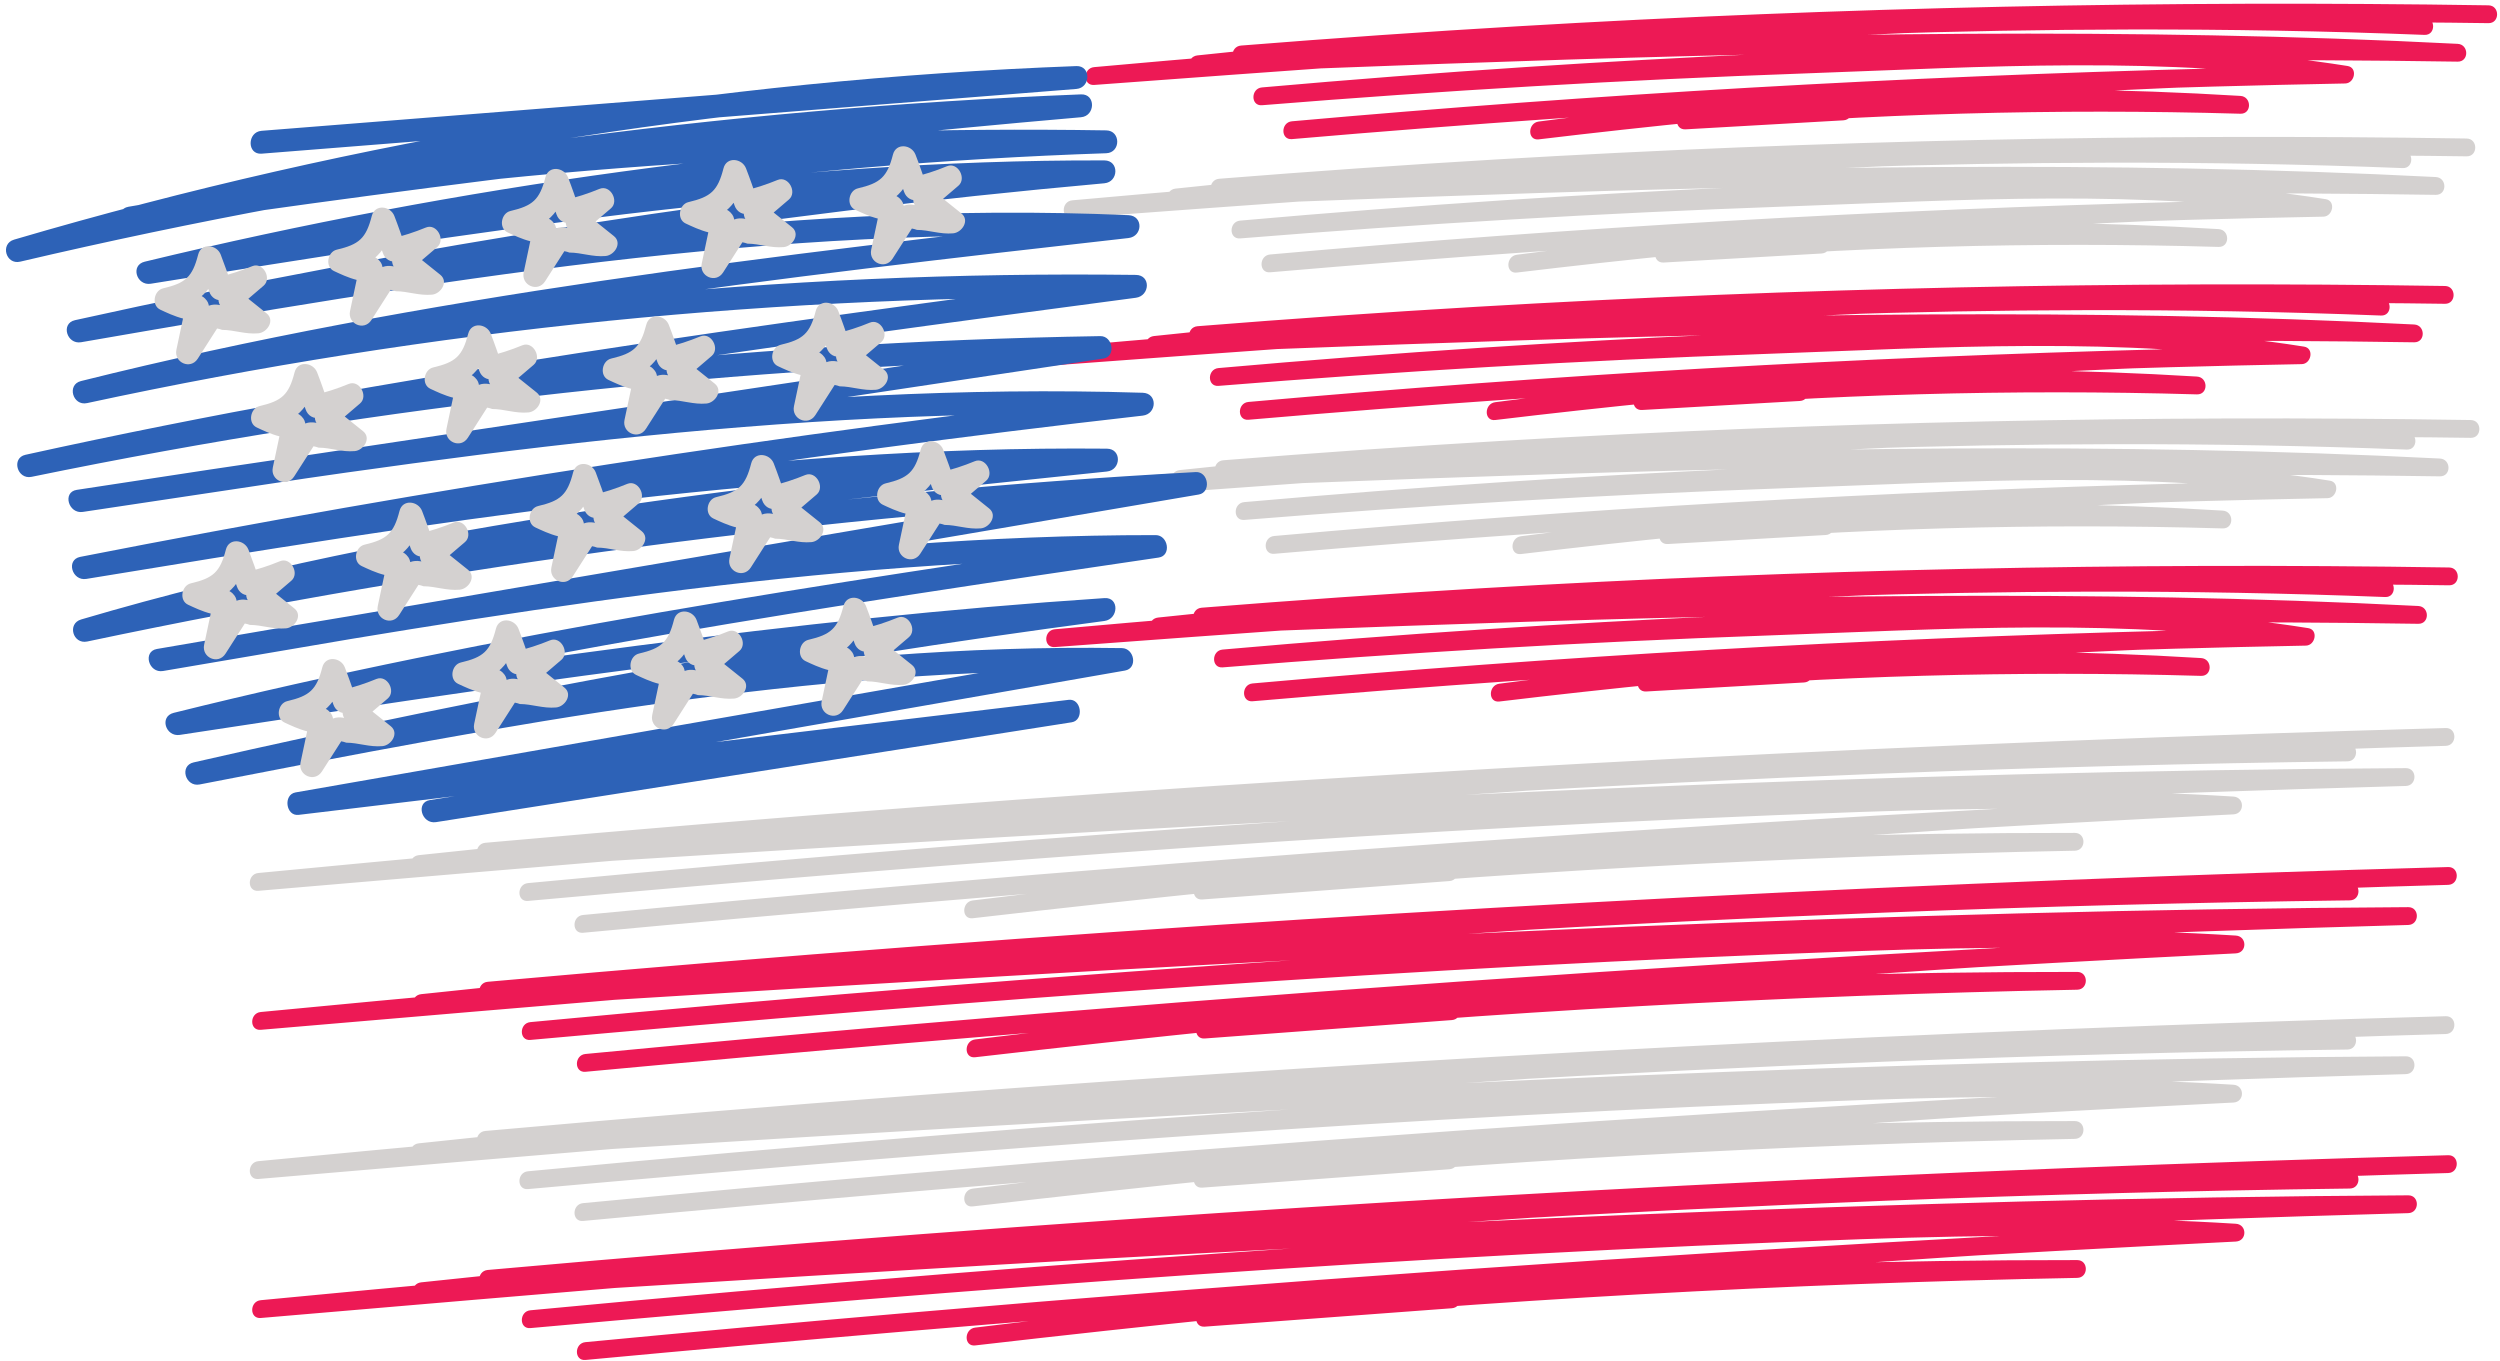 <?xml version="1.0" encoding="UTF-8"?><svg xmlns="http://www.w3.org/2000/svg" xmlns:xlink="http://www.w3.org/1999/xlink" height="1067.9" preserveAspectRatio="xMidYMid meet" version="1.0" viewBox="222.6 398.9 1961.6 1067.9" width="1961.6" zoomAndPan="magnify"><g><g id="change1_1"><path d="M 1196.355 448.625 C 1449.793 428.367 1703.934 417.297 1958.191 415.918 C 2030.512 415.516 2102.844 415.93 2175.176 417.07 C 2175.176 412.406 2175.176 407.742 2175.176 403.082 C 1891.168 398.914 1607.371 414.242 1324.164 433.941 C 1243.133 439.582 1162.125 445.57 1081.113 451.562 C 1081.113 456.223 1081.113 460.887 1081.113 465.551 C 1351.398 441.176 1622.488 422.578 1893.98 422.039 C 1971.004 421.895 2048.012 423.262 2124.98 426.273 C 2133.984 426.625 2133.957 412.703 2124.98 412.301 C 1875.461 400.816 1625.328 404.367 1376.199 422.832 C 1304.754 428.137 1233.395 434.691 1162.152 442.367 C 1153.426 443.305 1152.984 456.707 1162.152 456.344 C 1419.227 446.227 1676.488 436.07 1933.82 440.117 C 2006.23 441.27 2078.629 443.586 2150.961 447.273 C 2150.961 442.625 2150.961 437.961 2150.961 433.297 C 1907.301 429.449 1663.547 435.496 1420.379 451.453 C 1351.129 456.008 1281.926 461.383 1212.793 467.492 C 1203.914 468.27 1203.793 482.191 1212.793 481.469 C 1354.559 469.984 1496.559 461.598 1638.703 456.52 C 1778.434 451.52 1922.203 441.992 2060.902 464.145 C 2061.52 459.574 2062.137 454.992 2062.75 450.422 C 1786.875 455.754 1511.215 470.359 1236.305 494.066 C 1236.305 498.727 1236.305 503.391 1236.305 508.055 C 1475.332 486.707 1714.973 472.879 1954.871 466.703 C 1954.871 462.039 1954.871 457.375 1954.871 452.727 C 1779.398 459.441 1604.277 473.336 1429.918 494.266 C 1429.918 498.93 1429.918 503.594 1429.918 508.254 C 1612.371 483.949 1796.793 476.914 1980.531 488.141 C 1980.531 483.48 1980.531 478.816 1980.531 474.152 C 1835.277 469.918 1689.93 474.086 1545.133 486.398 C 1536.285 487.164 1536.059 500.898 1545.133 500.391 C 1586.414 498.031 1627.699 495.672 1668.984 493.316 C 1677.938 492.805 1677.988 478.816 1668.984 479.34 C 1627.699 481.695 1586.414 484.055 1545.133 486.398 C 1545.133 491.062 1545.133 495.727 1545.133 500.391 C 1689.93 488.062 1835.277 483.895 1980.531 488.141 C 1989.574 488.398 1989.441 474.703 1980.531 474.152 C 1796.793 462.938 1612.371 469.957 1429.918 494.266 C 1421.168 495.434 1420.941 509.328 1429.918 508.254 C 1604.277 487.324 1779.398 473.414 1954.871 466.703 C 1963.836 466.355 1963.902 452.484 1954.871 452.727 C 1714.973 458.902 1475.332 472.734 1236.305 494.066 C 1227.414 494.867 1227.316 508.832 1236.305 508.055 C 1511.215 484.352 1786.875 469.73 2062.75 464.398 C 2070.297 464.25 2072.68 451.961 2064.613 450.676 C 1926.863 428.66 1784.719 437.426 1645.91 442.289 C 1501.367 447.34 1356.957 455.809 1212.793 467.492 C 1212.793 472.156 1212.793 476.805 1212.793 481.469 C 1456.008 459.977 1700.047 448.09 1944.203 446.348 C 2013.133 445.852 2082.047 446.188 2150.961 447.273 C 2159.996 447.422 2159.898 433.754 2150.961 433.297 C 1894.41 420.207 1637.43 425.121 1380.848 434.086 C 1307.934 436.633 1235.043 439.5 1162.152 442.367 C 1162.152 447.02 1162.152 451.68 1162.152 456.344 C 1411.238 429.492 1661.828 417.098 1912.352 420.07 C 1983.266 420.914 2054.148 423.02 2124.98 426.273 C 2124.98 421.613 2124.98 416.961 2124.98 412.301 C 1854.398 401.688 1583.508 412.34 1313.582 432.32 C 1236.043 438.055 1158.555 444.578 1081.113 451.562 C 1072.254 452.363 1072.082 466.207 1081.113 465.551 C 1364.77 444.566 1648.633 423.527 1933.094 417.82 C 2013.777 416.211 2094.484 415.879 2175.176 417.07 C 2184.168 417.203 2184.168 403.227 2175.176 403.082 C 1921.426 399.086 1667.566 404.539 1414.227 419.48 C 1341.547 423.77 1268.914 428.848 1196.355 434.648 C 1187.445 435.359 1187.363 449.352 1196.355 448.625" fill="#ed1955"/></g><g id="change2_1"><path d="M 1179.199 553.141 C 1432.641 532.863 1686.793 521.816 1941.039 520.418 C 2013.375 520.02 2085.695 520.434 2158.02 521.574 C 2158.02 516.91 2158.02 512.258 2158.02 507.59 C 1874.02 503.414 1590.234 518.746 1307.02 538.445 C 1225.98 544.09 1144.969 550.078 1063.961 556.07 C 1063.961 560.734 1063.961 565.391 1063.961 570.051 C 1334.246 545.688 1605.336 527.078 1876.824 526.547 C 1953.855 526.391 2030.871 527.77 2107.832 530.789 C 2116.848 531.137 2116.805 517.215 2107.832 516.805 C 1858.305 505.332 1608.168 508.879 1359.055 527.348 C 1287.609 532.637 1216.25 539.191 1145.012 546.875 C 1136.27 547.812 1135.84 561.211 1145.012 560.855 C 1402.074 550.738 1659.34 540.574 1916.656 544.629 C 1989.086 545.773 2061.473 548.094 2133.809 551.785 C 2133.809 547.125 2133.809 542.469 2133.809 537.809 C 1890.16 533.965 1646.391 539.996 1403.23 555.965 C 1333.969 560.516 1264.781 565.887 1195.641 572 C 1186.77 572.781 1186.641 586.707 1195.641 585.977 C 1337.398 574.496 1479.41 566.109 1621.543 561.027 C 1761.297 556.031 1905.035 546.5 2043.754 568.656 C 2044.363 564.082 2044.988 559.504 2045.613 554.93 C 1769.723 560.262 1494.074 574.867 1219.148 598.578 C 1219.148 603.238 1219.148 607.898 1219.148 612.559 C 1458.18 591.219 1697.828 577.387 1937.715 571.207 C 1937.715 566.547 1937.715 561.891 1937.715 557.227 C 1762.254 563.941 1587.137 577.848 1412.766 598.777 C 1412.766 603.441 1412.766 608.102 1412.766 612.758 C 1595.23 588.449 1779.641 581.418 1963.387 592.645 C 1963.387 587.988 1963.387 583.324 1963.387 578.664 C 1818.117 574.422 1672.781 578.594 1527.988 590.914 C 1519.133 591.668 1518.922 605.41 1527.988 604.895 C 1569.27 602.535 1610.547 600.18 1651.84 597.82 C 1660.789 597.309 1660.855 583.328 1651.84 583.84 C 1610.547 586.199 1569.27 588.555 1527.988 590.914 C 1527.988 595.574 1527.988 600.23 1527.988 604.895 C 1672.781 592.57 1818.117 588.402 1963.387 592.645 C 1972.426 592.91 1972.293 579.211 1963.387 578.664 C 1779.641 567.438 1595.23 574.473 1412.766 598.777 C 1404.031 599.941 1403.805 613.84 1412.766 612.758 C 1587.137 591.828 1762.254 577.926 1937.715 571.207 C 1946.676 570.867 1946.754 556.996 1937.715 557.227 C 1697.828 563.41 1458.18 577.238 1219.148 598.578 C 1210.27 599.371 1210.172 613.336 1219.148 612.559 C 1494.074 588.848 1769.723 574.242 2045.613 568.906 C 2053.137 568.762 2055.531 556.465 2047.461 555.176 C 1909.715 533.168 1767.559 541.938 1628.762 546.793 C 1484.211 551.848 1339.805 560.32 1195.641 572 C 1195.641 576.656 1195.641 581.316 1195.641 585.977 C 1438.859 564.48 1682.898 552.598 1927.066 550.855 C 1995.973 550.363 2064.891 550.699 2133.809 551.785 C 2142.852 551.926 2142.742 538.262 2133.809 537.809 C 1877.266 524.715 1620.281 529.633 1363.695 538.594 C 1290.789 541.141 1217.898 544.004 1145.012 546.875 C 1145.012 551.531 1145.012 556.191 1145.012 560.855 C 1394.086 534.008 1644.688 521.602 1895.211 524.582 C 1966.125 525.418 2037 527.52 2107.832 530.789 C 2107.832 526.121 2107.832 521.457 2107.832 516.805 C 1837.246 506.195 1566.355 516.844 1296.441 536.824 C 1218.891 542.566 1141.41 549.09 1063.961 556.07 C 1055.109 556.871 1054.941 570.719 1063.961 570.051 C 1347.633 549.07 1631.473 528.039 1915.953 522.332 C 1996.637 520.727 2077.336 520.395 2158.02 521.574 C 2167.02 521.711 2167.02 507.738 2158.02 507.59 C 1904.277 503.602 1650.418 509.051 1397.078 523.98 C 1324.398 528.277 1251.77 533.355 1179.199 539.16 C 1170.289 539.871 1170.219 553.855 1179.199 553.141" fill="#d4d1d0"/></g><g id="change1_2"><path d="M 1162.219 668.844 C 1415.656 648.57 1669.812 637.512 1924.059 636.125 C 1996.395 635.727 2068.719 636.137 2141.043 637.273 C 2141.043 632.617 2141.043 627.953 2141.043 623.297 C 1857.039 619.125 1573.258 634.453 1290.043 654.156 C 1209 659.793 1128 665.781 1046.992 671.773 C 1046.992 676.434 1046.992 681.094 1046.992 685.754 C 1317.27 661.391 1588.348 642.781 1859.859 642.25 C 1936.867 642.098 2013.887 643.469 2090.867 646.484 C 2099.863 646.836 2099.82 632.918 2090.867 632.504 C 1841.328 621.031 1591.195 624.578 1342.094 643.047 C 1270.621 648.344 1199.27 654.895 1128.031 662.574 C 1119.289 663.516 1118.859 676.914 1128.031 676.555 C 1385.094 666.441 1642.375 656.277 1899.695 660.332 C 1972.098 661.477 2044.488 663.797 2116.836 667.488 C 2116.836 662.828 2116.836 658.168 2116.836 653.508 C 1873.184 649.664 1629.41 655.699 1386.254 671.668 C 1317 676.215 1247.801 681.59 1178.66 687.699 C 1169.793 688.484 1169.66 702.41 1178.66 701.68 C 1320.422 690.195 1462.43 681.812 1604.57 676.73 C 1744.312 671.734 1888.062 662.199 2026.773 684.359 C 2027.379 679.781 2028 675.207 2028.633 670.629 C 1752.742 675.965 1477.086 690.57 1202.18 714.281 C 1202.18 718.941 1202.18 723.602 1202.18 728.262 C 1441.207 706.918 1680.852 693.09 1920.746 686.91 C 1920.746 682.25 1920.746 677.59 1920.746 672.93 C 1745.273 679.645 1570.156 693.551 1395.805 714.48 C 1395.805 719.145 1395.805 723.801 1395.805 728.461 C 1578.242 704.152 1762.66 697.121 1946.402 708.348 C 1946.402 703.688 1946.402 699.027 1946.402 694.367 C 1801.137 690.125 1655.805 694.297 1511.012 706.613 C 1502.16 707.367 1501.938 721.113 1511.012 720.594 C 1552.297 718.238 1593.582 715.879 1634.855 713.523 C 1643.812 713.012 1643.867 699.027 1634.855 699.543 C 1593.582 701.902 1552.297 704.258 1511.012 706.613 C 1511.012 711.273 1511.012 715.934 1511.012 720.594 C 1655.805 708.273 1801.137 704.105 1946.402 708.348 C 1955.453 708.609 1955.32 694.914 1946.402 694.367 C 1762.66 683.141 1578.242 690.172 1395.805 714.48 C 1387.047 715.645 1386.824 729.539 1395.805 728.461 C 1570.156 707.531 1745.273 693.625 1920.746 686.91 C 1929.719 686.566 1929.77 672.695 1920.746 672.93 C 1680.852 679.113 1441.207 692.941 1202.18 714.281 C 1193.289 715.074 1193.191 729.035 1202.18 728.262 C 1477.086 704.551 1752.742 689.941 2028.633 684.609 C 2036.164 684.465 2038.539 672.168 2030.48 670.879 C 1892.73 648.871 1750.578 657.637 1611.785 662.496 C 1467.246 667.551 1322.824 676.023 1178.66 687.699 C 1178.66 692.359 1178.66 697.02 1178.66 701.68 C 1421.883 680.18 1665.922 668.297 1910.078 666.559 C 1978.996 666.066 2047.918 666.402 2116.836 667.488 C 2125.875 667.633 2125.77 653.965 2116.836 653.508 C 1860.297 640.414 1603.305 645.336 1346.711 654.297 C 1273.809 656.84 1200.922 659.707 1128.031 662.574 C 1128.031 667.234 1128.031 671.895 1128.031 676.555 C 1377.113 649.707 1627.707 637.305 1878.234 640.281 C 1949.148 641.125 2020.02 643.227 2090.867 646.484 C 2090.867 641.824 2090.867 637.164 2090.867 632.504 C 1820.262 621.902 1549.371 632.551 1279.461 652.527 C 1201.91 658.27 1124.43 664.793 1046.992 671.773 C 1038.129 672.57 1037.961 686.422 1046.992 685.754 C 1330.645 664.773 1614.504 643.738 1898.957 638.035 C 1979.656 636.422 2060.355 636.09 2141.043 637.273 C 2150.039 637.406 2150.051 623.438 2141.043 623.297 C 1887.297 619.305 1633.434 624.746 1380.094 639.684 C 1307.422 643.969 1234.801 649.059 1162.219 654.863 C 1153.32 655.574 1153.242 669.559 1162.219 668.844" fill="#ed1955"/></g><g id="change2_2"><path d="M 1182.445 774.016 C 1435.875 753.75 1690.035 742.684 1944.277 741.301 C 2016.602 740.906 2088.938 741.316 2161.262 742.453 C 2161.262 737.789 2161.262 733.133 2161.262 728.473 C 1877.266 724.301 1593.465 739.629 1310.258 759.332 C 1229.227 764.969 1148.219 770.961 1067.207 776.949 C 1067.207 781.613 1067.207 786.27 1067.207 790.93 C 1337.496 766.566 1608.578 747.957 1880.074 747.426 C 1957.098 747.273 2034.109 748.645 2111.066 751.66 C 2120.066 752.016 2120.027 738.094 2111.066 737.68 C 1861.539 726.203 1611.414 729.758 1362.301 748.223 C 1290.848 753.52 1219.488 760.074 1148.246 767.75 C 1139.516 768.695 1139.078 782.094 1148.246 781.73 C 1405.332 771.617 1662.582 761.449 1919.91 765.508 C 1992.328 766.648 2064.719 768.973 2137.043 772.664 C 2137.043 768.004 2137.043 763.344 2137.043 758.684 C 1893.387 754.84 1649.625 760.875 1406.477 776.844 C 1337.215 781.395 1268.016 786.766 1198.887 792.875 C 1190.008 793.66 1189.887 807.586 1198.887 806.855 C 1340.648 795.371 1482.648 786.988 1624.781 781.906 C 1764.531 776.91 1908.289 767.375 2046.984 789.535 C 2047.609 784.957 2048.223 780.383 2048.848 775.805 C 1772.957 781.137 1497.32 795.75 1222.395 819.457 C 1222.395 824.117 1222.395 828.777 1222.395 833.434 C 1461.426 812.098 1701.074 798.27 1940.961 792.086 C 1940.961 787.426 1940.961 782.766 1940.961 778.105 C 1765.488 784.82 1590.363 798.727 1416.012 819.656 C 1416.012 824.316 1416.012 828.98 1416.012 833.637 C 1598.457 809.328 1782.891 802.297 1966.617 813.523 C 1966.617 808.863 1966.617 804.203 1966.617 799.543 C 1821.371 795.301 1676.016 799.473 1531.223 811.789 C 1522.379 812.547 1522.168 826.285 1531.223 825.77 C 1572.508 823.414 1613.797 821.055 1655.086 818.699 C 1664.02 818.188 1664.086 804.207 1655.086 804.723 C 1613.797 807.078 1572.508 809.434 1531.223 811.789 C 1531.223 816.453 1531.223 821.109 1531.223 825.77 C 1676.016 813.453 1821.371 809.281 1966.617 813.523 C 1975.66 813.789 1975.539 800.086 1966.617 799.543 C 1782.891 788.316 1598.457 795.352 1416.012 819.656 C 1407.262 820.824 1407.051 834.715 1416.012 833.637 C 1590.363 812.707 1765.488 798.801 1940.961 792.086 C 1949.922 791.742 1949.988 777.875 1940.961 778.105 C 1701.074 784.285 1461.426 798.117 1222.395 819.457 C 1213.516 820.25 1213.418 834.211 1222.395 833.434 C 1497.32 809.73 1772.957 795.117 2048.848 789.785 C 2056.371 789.641 2058.77 777.344 2050.699 776.055 C 1912.961 754.047 1770.801 762.816 1632 767.672 C 1487.457 772.727 1343.047 781.199 1198.887 792.875 C 1198.887 797.535 1198.887 802.195 1198.887 806.855 C 1442.105 785.355 1686.137 773.477 1930.297 771.73 C 1999.211 771.238 2068.129 771.578 2137.043 772.664 C 2146.086 772.805 2145.992 759.141 2137.043 758.684 C 1880.5 745.594 1623.516 750.508 1366.934 759.469 C 1294.035 762.016 1221.137 764.883 1148.246 767.75 C 1148.246 772.414 1148.246 777.07 1148.246 781.73 C 1397.332 754.883 1647.938 742.484 1898.449 745.457 C 1969.359 746.297 2040.234 748.402 2111.066 751.66 C 2111.066 747 2111.066 742.344 2111.066 737.68 C 1840.488 727.074 1569.594 737.723 1299.676 757.707 C 1222.137 763.445 1144.645 769.969 1067.207 776.949 C 1058.359 777.75 1058.176 791.602 1067.207 790.93 C 1350.863 769.949 1634.715 748.914 1919.18 743.215 C 1999.863 741.594 2080.578 741.266 2161.262 742.453 C 2170.262 742.582 2170.262 728.613 2161.262 728.473 C 1907.516 724.48 1653.66 729.922 1400.312 744.863 C 1327.637 749.148 1255.016 754.234 1182.445 760.039 C 1173.539 760.75 1173.457 774.734 1182.445 774.016" fill="#d4d1d0"/></g><g id="change1_3"><path d="M 1165.473 889.715 C 1418.902 869.445 1673.059 858.383 1927.305 856.996 C 1999.633 856.602 2071.973 857.012 2144.301 858.148 C 2144.301 853.488 2144.301 848.828 2144.301 844.172 C 1860.289 840 1576.504 855.328 1293.285 875.027 C 1212.254 880.664 1131.242 886.656 1050.23 892.648 C 1050.23 897.309 1050.23 901.969 1050.23 906.625 C 1320.523 882.262 1591.602 863.656 1863.102 863.125 C 1940.117 862.973 2017.148 864.34 2094.098 867.355 C 2103.109 867.711 2103.07 853.789 2094.098 853.379 C 1844.566 841.902 1594.441 845.453 1345.332 863.918 C 1273.871 869.215 1202.523 875.77 1131.273 883.449 C 1122.543 884.395 1122.113 897.793 1131.273 897.43 C 1388.348 887.316 1645.621 877.148 1902.934 881.207 C 1975.352 882.348 2047.742 884.672 2120.07 888.363 C 2120.07 883.703 2120.07 879.039 2120.07 874.383 C 1876.43 870.535 1632.66 876.574 1389.508 892.543 C 1320.254 897.086 1251.051 902.461 1181.914 908.574 C 1173.035 909.355 1172.914 923.281 1181.914 922.555 C 1323.668 911.07 1465.68 902.688 1607.812 897.602 C 1747.562 892.605 1891.32 883.07 2030.016 905.23 C 2030.637 900.656 2031.258 896.082 2031.879 891.504 C 1755.992 896.836 1480.332 911.445 1205.422 935.152 C 1205.422 939.816 1205.422 944.477 1205.422 949.137 C 1444.453 927.793 1684.102 913.965 1923.988 907.785 C 1923.988 903.125 1923.988 898.461 1923.988 893.805 C 1748.516 900.52 1573.398 914.426 1399.047 935.355 C 1399.047 940.016 1399.047 944.672 1399.047 949.336 C 1581.496 925.027 1765.914 917.996 1949.656 929.219 C 1949.656 924.562 1949.656 919.902 1949.656 915.238 C 1804.395 911 1659.043 915.172 1514.254 927.488 C 1505.406 928.238 1505.191 941.984 1514.254 941.473 C 1555.539 939.109 1596.82 936.754 1638.117 934.398 C 1647.059 933.887 1647.113 919.902 1638.117 920.418 C 1596.82 922.773 1555.539 925.129 1514.254 927.488 C 1514.254 932.148 1514.254 936.809 1514.254 941.473 C 1659.043 929.148 1804.395 924.977 1949.656 929.219 C 1958.691 929.484 1958.574 915.785 1949.656 915.238 C 1765.914 904.016 1581.496 911.051 1399.047 935.355 C 1390.301 936.523 1390.062 950.414 1399.047 949.336 C 1573.398 928.402 1748.516 914.5 1923.988 907.785 C 1932.957 907.441 1933.023 893.57 1923.988 893.805 C 1684.102 899.984 1444.453 913.812 1205.422 935.152 C 1196.543 935.949 1196.441 949.906 1205.422 949.137 C 1480.332 925.426 1755.992 910.816 2031.879 905.48 C 2039.41 905.336 2041.801 893.039 2033.742 891.754 C 1895.984 869.746 1753.84 878.512 1615.039 883.371 C 1470.488 888.426 1326.074 896.898 1181.914 908.574 C 1181.914 913.234 1181.914 917.891 1181.914 922.555 C 1425.125 901.055 1669.16 889.172 1913.328 887.43 C 1982.246 886.938 2051.164 887.273 2120.07 888.363 C 2129.121 888.504 2129.016 874.84 2120.07 874.383 C 1863.539 861.289 1606.555 866.207 1349.957 875.168 C 1277.055 877.711 1204.164 880.582 1131.273 883.449 C 1131.273 888.109 1131.273 892.77 1131.273 897.43 C 1380.367 870.582 1630.969 858.18 1881.477 861.156 C 1952.379 861.996 2023.266 864.102 2094.098 867.355 C 2094.098 862.699 2094.098 858.039 2094.098 853.379 C 1823.512 842.773 1552.617 853.422 1282.703 873.402 C 1205.164 879.145 1127.672 885.668 1050.23 892.648 C 1041.383 893.445 1041.203 907.297 1050.23 906.625 C 1333.895 885.648 1617.758 864.609 1902.219 858.91 C 1982.895 857.293 2063.598 856.965 2144.301 858.148 C 2153.297 858.281 2153.297 844.312 2144.301 844.172 C 1890.539 840.18 1636.688 845.621 1383.34 860.559 C 1310.672 864.848 1238.043 869.934 1165.473 875.734 C 1156.562 876.449 1156.492 890.434 1165.473 889.715" fill="#ed1955"/></g><g id="change2_3"><path d="M 603.383 1074.16 C 1001.418 1038.57 1400.301 1012.484 1799.582 995.957 C 1913.582 991.238 2027.594 987.312 2141.645 984.133 C 2141.645 979.473 2141.645 974.809 2141.645 970.148 C 1694.477 982.902 1248.176 1015.211 802.434 1052.031 C 676.703 1062.414 551.004 1073.152 425.305 1083.891 C 425.305 1088.551 425.305 1093.211 425.305 1097.871 C 849.523 1057.152 1274.496 1022.512 1700.414 1005.863 C 1821.738 1001.121 1943.109 997.875 2064.508 996.285 C 2073.496 996.172 2073.52 982.227 2064.508 982.305 C 1669.844 985.789 1275.328 1004.172 882.086 1037.883 C 771.66 1047.352 661.348 1058.043 551.156 1069.891 C 542.395 1070.832 542.043 1084.453 551.156 1083.871 C 956.277 1058.32 1361.523 1032.773 1767.336 1021.461 C 1881.652 1018.273 1995.98 1016.242 2110.32 1015.602 C 2110.32 1010.934 2110.32 1006.273 2110.32 1001.613 C 1727.121 1012.301 1344.199 1032.793 962.055 1063.363 C 853.59 1072.043 745.188 1081.543 636.863 1091.82 C 627.996 1092.664 627.879 1106.613 636.863 1105.801 C 984.387 1074.492 1333.168 1048.293 1681.93 1036.012 C 1779.605 1032.574 1877.402 1031.832 1975 1037.891 C 1975 1033.23 1975 1028.57 1975 1023.91 C 1637.27 1040.863 1299.828 1063.414 962.871 1091.711 C 868.566 1099.633 774.305 1108.012 680.082 1116.824 C 680.082 1121.473 680.082 1126.133 680.082 1130.793 C 972.219 1102.91 1264.797 1079.684 1557.68 1061.172 C 1640.156 1055.961 1722.66 1051.133 1805.191 1046.641 C 1805.191 1041.98 1805.191 1037.32 1805.191 1032.66 C 1531.477 1049.703 1258.258 1073.914 985.836 1105.414 C 985.836 1110.074 985.836 1114.734 985.836 1119.391 C 1272.648 1083.684 1561.574 1066.184 1850.594 1066.402 C 1850.594 1061.742 1850.594 1057.082 1850.594 1052.422 C 1621.988 1056.832 1393.609 1069.543 1165.945 1090.691 C 1157.098 1091.512 1156.906 1105.344 1165.945 1104.664 C 1230.598 1099.852 1295.238 1095.043 1359.887 1090.223 C 1368.805 1089.551 1368.871 1075.57 1359.887 1076.242 C 1295.238 1081.051 1230.598 1085.871 1165.945 1090.691 C 1165.945 1095.352 1165.945 1100.012 1165.945 1104.664 C 1393.609 1083.523 1621.988 1070.812 1850.594 1066.402 C 1859.59 1066.23 1859.617 1052.434 1850.594 1052.422 C 1561.574 1052.203 1272.648 1069.703 985.836 1105.414 C 977.055 1106.504 976.867 1120.422 985.836 1119.391 C 1258.258 1087.891 1531.477 1063.68 1805.191 1046.641 C 1814.109 1046.082 1814.203 1032.172 1805.191 1032.66 C 1511.844 1048.59 1218.758 1069.133 926.078 1094.434 C 844.043 1101.523 762.043 1108.992 680.082 1116.824 C 671.203 1117.66 671.105 1131.633 680.082 1130.793 C 1016.406 1099.359 1353.262 1073.57 1690.453 1053.492 C 1785.281 1047.844 1880.121 1042.652 1975 1037.891 C 1984 1037.441 1983.961 1024.461 1975 1023.91 C 1802.867 1013.223 1630.223 1023.34 1458.277 1032.633 C 1283.477 1042.07 1108.789 1053.504 934.258 1066.953 C 835.07 1074.594 735.941 1082.891 636.863 1091.82 C 636.863 1096.473 636.863 1101.133 636.863 1105.801 C 1017.996 1069.633 1400.062 1043.383 1782.574 1027.113 C 1891.797 1022.461 2001.059 1018.641 2110.32 1015.602 C 2119.305 1015.344 2119.359 1001.562 2110.32 1001.613 C 1704.164 1003.91 1298.406 1024.223 893.047 1048.652 C 779.07 1055.523 665.113 1062.711 551.156 1069.891 C 551.156 1074.551 551.156 1079.211 551.156 1083.871 C 942.863 1041.723 1336.176 1014.703 1729.973 1002.793 C 1841.461 999.414 1952.98 997.273 2064.508 996.285 C 2064.508 991.625 2064.508 986.965 2064.508 982.305 C 1637.719 987.883 1211.527 1014.613 786.344 1050.973 C 665.938 1061.273 545.598 1072.344 425.305 1083.891 C 416.453 1084.742 416.297 1098.641 425.305 1097.871 C 870.523 1059.844 1315.875 1021.84 1762.191 999.266 C 1888.633 992.867 2015.109 987.738 2141.645 984.133 C 2150.629 983.871 2150.656 969.898 2141.645 970.148 C 1741.699 981.316 1342.062 1001.883 943.109 1032.102 C 829.801 1040.691 716.559 1050.062 603.383 1060.184 C 594.492 1060.973 594.41 1074.961 603.383 1074.16" fill="#d4d1d0"/></g><g id="change1_4"><path d="M 605.262 1183.23 C 1003.297 1147.641 1402.18 1121.562 1801.469 1105.031 C 1915.461 1100.312 2029.48 1096.383 2143.527 1093.203 C 2143.527 1088.543 2143.527 1083.883 2143.527 1079.223 C 1696.352 1091.98 1250.066 1124.281 804.316 1161.102 C 678.586 1171.492 552.887 1182.223 427.188 1192.961 C 427.188 1197.621 427.188 1202.281 427.188 1206.941 C 851.41 1166.223 1276.379 1131.582 1702.293 1114.93 C 1823.617 1110.191 1944.988 1106.949 2066.391 1105.359 C 2075.383 1105.242 2075.41 1091.301 2066.391 1091.383 C 1671.723 1094.871 1277.207 1113.242 883.969 1146.953 C 773.547 1156.422 663.227 1167.113 553.035 1178.961 C 544.277 1179.91 543.926 1193.523 553.035 1192.941 C 958.16 1167.391 1363.406 1141.84 1769.219 1130.531 C 1883.531 1127.352 1997.867 1125.312 2112.215 1124.672 C 2112.215 1120.012 2112.215 1115.344 2112.215 1110.691 C 1729.008 1121.371 1346.082 1141.863 963.938 1172.434 C 855.469 1181.109 747.07 1190.609 638.746 1200.891 C 629.879 1201.73 629.762 1215.68 638.746 1214.871 C 986.266 1183.562 1335.055 1157.371 1683.805 1145.082 C 1781.488 1141.641 1879.289 1140.902 1976.883 1146.961 C 1976.883 1142.301 1976.883 1137.641 1976.883 1132.98 C 1639.145 1149.941 1301.707 1172.48 964.754 1200.781 C 870.449 1208.703 776.184 1217.082 681.961 1225.891 C 681.961 1230.551 681.961 1235.211 681.961 1239.871 C 974.098 1211.98 1266.68 1188.75 1559.551 1170.242 C 1642.035 1165.031 1724.531 1160.203 1807.07 1155.711 C 1807.07 1151.051 1807.07 1146.402 1807.07 1141.742 C 1533.363 1158.773 1260.137 1182.98 987.719 1214.48 C 987.719 1219.141 987.719 1223.801 987.719 1228.461 C 1274.539 1192.75 1563.461 1175.25 1852.469 1175.473 C 1852.469 1170.812 1852.469 1166.16 1852.469 1161.5 C 1623.879 1165.902 1395.484 1178.621 1167.828 1199.762 C 1158.977 1200.582 1158.789 1214.41 1167.828 1213.742 C 1232.477 1208.922 1297.117 1204.113 1361.77 1199.293 C 1370.684 1198.633 1370.762 1184.641 1361.77 1185.312 C 1297.117 1190.133 1232.477 1194.953 1167.828 1199.762 C 1167.828 1204.422 1167.828 1209.082 1167.828 1213.742 C 1395.484 1192.602 1623.879 1179.883 1852.469 1175.473 C 1861.465 1175.301 1861.488 1161.5 1852.469 1161.5 C 1563.461 1161.281 1274.539 1178.781 987.719 1214.48 C 978.934 1215.57 978.754 1229.5 987.719 1228.461 C 1260.137 1196.961 1533.363 1172.75 1807.07 1155.711 C 1815.98 1155.16 1816.09 1141.242 1807.07 1141.742 C 1513.727 1157.66 1220.637 1178.203 927.957 1203.5 C 845.926 1210.59 763.93 1218.062 681.961 1225.891 C 673.09 1226.73 672.984 1240.711 681.961 1239.871 C 1018.289 1208.441 1355.141 1182.641 1692.352 1162.562 C 1787.152 1156.91 1882.012 1151.723 1976.883 1146.961 C 1985.887 1146.512 1985.848 1133.539 1976.883 1132.98 C 1804.746 1122.289 1632.105 1132.41 1460.152 1141.703 C 1285.367 1151.141 1110.668 1162.57 936.141 1176.02 C 836.957 1183.664 737.824 1191.961 638.746 1200.891 C 638.746 1205.551 638.746 1210.211 638.746 1214.871 C 1019.887 1178.703 1401.953 1152.461 1784.461 1136.184 C 1893.672 1131.531 2002.938 1127.711 2112.215 1124.672 C 2121.18 1124.422 2121.246 1110.633 2112.215 1110.691 C 1706.043 1112.992 1300.289 1133.293 894.93 1157.723 C 780.953 1164.59 666.996 1171.781 553.035 1178.961 C 553.035 1183.633 553.035 1188.281 553.035 1192.941 C 944.746 1150.793 1338.051 1123.77 1731.848 1111.859 C 1843.332 1108.492 1954.855 1106.34 2066.391 1105.359 C 2066.391 1100.703 2066.391 1096.043 2066.391 1091.383 C 1639.605 1096.953 1213.418 1123.68 788.227 1160.043 C 667.82 1170.34 547.48 1181.422 427.188 1192.961 C 418.332 1193.812 418.18 1207.711 427.188 1206.941 C 872.406 1168.91 1317.758 1130.91 1764.082 1108.332 C 1890.504 1101.941 2016.988 1096.812 2143.527 1093.203 C 2152.504 1092.953 2152.547 1078.973 2143.527 1079.223 C 1743.602 1090.383 1343.941 1110.961 944.988 1141.184 C 831.684 1149.762 718.438 1159.133 605.262 1169.254 C 596.375 1170.043 596.289 1184.031 605.262 1183.23" fill="#ed1955"/></g><g id="change2_4"><path d="M 603.383 1300.273 C 1001.418 1264.691 1400.301 1238.602 1799.582 1222.07 C 1913.582 1217.352 2027.594 1213.422 2141.645 1210.242 C 2141.645 1205.582 2141.645 1200.922 2141.645 1196.262 C 1694.477 1209.023 1248.176 1241.32 802.434 1278.141 C 676.703 1288.531 551.004 1299.262 425.305 1310 C 425.305 1314.66 425.305 1319.32 425.305 1323.98 C 849.523 1283.262 1274.496 1248.621 1700.414 1231.973 C 1821.738 1227.23 1943.109 1223.98 2064.508 1222.402 C 2073.496 1222.281 2073.52 1208.34 2064.508 1208.422 C 1669.844 1211.902 1275.328 1230.293 882.086 1263.992 C 771.66 1273.461 661.348 1284.152 551.156 1296 C 542.395 1296.949 542.043 1310.562 551.156 1309.992 C 956.277 1284.43 1361.523 1258.883 1767.336 1247.57 C 1881.652 1244.383 1995.98 1242.352 2110.32 1241.711 C 2110.32 1237.051 2110.32 1232.391 2110.32 1227.723 C 1727.121 1238.414 1344.199 1258.902 962.055 1289.473 C 853.59 1298.152 745.188 1307.652 636.863 1317.93 C 627.996 1318.773 627.879 1332.723 636.863 1331.91 C 984.387 1300.609 1333.168 1274.41 1681.93 1262.121 C 1779.605 1258.68 1877.402 1257.941 1975 1264.012 C 1975 1259.34 1975 1254.684 1975 1250.023 C 1637.27 1266.98 1299.828 1289.52 962.871 1317.82 C 868.566 1325.742 774.305 1334.121 680.082 1342.93 C 680.082 1347.59 680.082 1352.25 680.082 1356.91 C 972.219 1329.02 1264.797 1305.793 1557.68 1287.281 C 1640.156 1282.07 1722.66 1277.242 1805.191 1272.75 C 1805.191 1268.102 1805.191 1263.441 1805.191 1258.781 C 1531.477 1275.812 1258.258 1300.02 985.836 1331.52 C 985.836 1336.18 985.836 1340.84 985.836 1345.5 C 1272.648 1309.793 1561.574 1292.289 1850.594 1292.512 C 1850.594 1287.852 1850.594 1283.203 1850.594 1278.543 C 1621.988 1282.941 1393.609 1295.66 1165.945 1316.801 C 1157.098 1317.621 1156.906 1331.461 1165.945 1330.781 C 1230.598 1325.961 1295.238 1321.152 1359.887 1316.332 C 1368.805 1315.672 1368.871 1301.68 1359.887 1302.352 C 1295.238 1307.172 1230.598 1311.98 1165.945 1316.801 C 1165.945 1321.461 1165.945 1326.121 1165.945 1330.781 C 1393.609 1309.641 1621.988 1296.922 1850.594 1292.512 C 1859.59 1292.34 1859.617 1278.543 1850.594 1278.543 C 1561.574 1278.312 1272.648 1295.82 985.836 1331.52 C 977.055 1332.621 976.867 1346.543 985.836 1345.5 C 1258.258 1314 1531.477 1289.801 1805.191 1272.75 C 1814.109 1272.203 1814.203 1258.293 1805.191 1258.781 C 1511.844 1274.703 1218.758 1295.242 926.078 1320.539 C 844.043 1327.633 762.043 1335.102 680.082 1342.93 C 671.203 1343.77 671.105 1357.742 680.082 1356.91 C 1016.406 1325.473 1353.262 1299.68 1690.453 1279.602 C 1785.281 1273.961 1880.121 1268.762 1975 1264.012 C 1984 1263.551 1983.961 1250.582 1975 1250.023 C 1802.867 1239.332 1630.223 1249.453 1458.277 1258.742 C 1283.477 1268.18 1108.789 1279.621 934.258 1293.062 C 835.07 1300.699 735.941 1309.012 636.863 1317.93 C 636.863 1322.59 636.863 1327.25 636.863 1331.91 C 1017.996 1295.742 1400.062 1269.492 1782.574 1253.223 C 1891.797 1248.57 2001.059 1244.754 2110.32 1241.711 C 2119.305 1241.461 2119.359 1227.672 2110.32 1227.723 C 1704.164 1230.031 1298.406 1250.332 893.047 1274.762 C 779.07 1281.633 665.113 1288.82 551.156 1296 C 551.156 1300.66 551.156 1305.32 551.156 1309.992 C 942.863 1267.832 1336.176 1240.812 1729.973 1228.902 C 1841.461 1225.531 1952.98 1223.383 2064.508 1222.402 C 2064.508 1217.742 2064.508 1213.082 2064.508 1208.422 C 1637.719 1214 1211.527 1240.723 786.344 1277.09 C 665.938 1287.383 545.598 1298.461 425.305 1310 C 416.453 1310.852 416.297 1324.75 425.305 1323.98 C 870.523 1285.949 1315.875 1247.953 1762.191 1225.371 C 1888.633 1218.98 2015.109 1213.852 2141.645 1210.242 C 2150.629 1209.98 2150.656 1196.012 2141.645 1196.262 C 1741.699 1207.422 1342.062 1228.004 943.109 1258.223 C 829.801 1266.801 716.559 1276.172 603.383 1286.293 C 594.492 1287.09 594.41 1301.07 603.383 1300.273" fill="#d4d1d0"/></g><g id="change1_5"><path d="M 605.262 1409.34 C 1003.297 1373.762 1402.18 1347.672 1801.469 1331.141 C 1915.461 1326.422 2029.48 1322.5 2143.527 1319.312 C 2143.527 1314.652 2143.527 1309.992 2143.527 1305.332 C 1696.352 1318.09 1250.066 1350.391 804.316 1387.211 C 678.586 1397.602 552.887 1408.34 427.188 1419.082 C 427.188 1423.73 427.188 1428.391 427.188 1433.051 C 851.41 1392.332 1276.379 1357.703 1702.293 1341.043 C 1823.617 1336.301 1944.988 1333.051 2066.391 1331.473 C 2075.383 1331.352 2075.41 1317.41 2066.391 1317.492 C 1671.723 1320.98 1277.207 1339.359 883.969 1373.07 C 773.547 1382.531 663.227 1393.223 553.035 1405.082 C 544.277 1406.023 543.926 1419.633 553.035 1419.062 C 958.16 1393.5 1363.406 1367.949 1769.219 1356.641 C 1883.531 1353.461 1997.867 1351.43 2112.215 1350.781 C 2112.215 1346.121 2112.215 1341.461 2112.215 1336.801 C 1729.008 1347.48 1346.082 1367.98 963.938 1398.539 C 855.469 1407.219 747.07 1416.723 638.746 1427 C 629.879 1427.852 629.762 1441.789 638.746 1440.98 C 986.266 1409.68 1335.055 1383.48 1683.805 1371.199 C 1781.488 1367.75 1879.289 1367.012 1976.883 1373.082 C 1976.883 1368.422 1976.883 1363.75 1976.883 1359.102 C 1639.145 1376.051 1301.707 1398.59 964.754 1426.891 C 870.449 1434.82 776.184 1443.199 681.961 1452 C 681.961 1456.66 681.961 1461.32 681.961 1465.98 C 974.098 1438.102 1266.68 1414.871 1559.551 1396.352 C 1642.035 1391.141 1724.531 1386.312 1807.07 1381.832 C 1807.07 1377.172 1807.07 1372.512 1807.07 1367.852 C 1533.363 1384.883 1260.137 1409.09 987.719 1440.59 C 987.719 1445.25 987.719 1449.91 987.719 1454.582 C 1274.539 1418.871 1563.461 1401.359 1852.469 1401.582 C 1852.469 1396.93 1852.469 1392.27 1852.469 1387.609 C 1623.879 1392.012 1395.484 1404.73 1167.828 1425.879 C 1158.977 1426.699 1158.789 1440.531 1167.828 1439.852 C 1232.477 1435.043 1297.117 1430.223 1361.77 1425.41 C 1370.684 1424.742 1370.762 1410.75 1361.77 1411.422 C 1297.117 1416.242 1232.477 1421.062 1167.828 1425.879 C 1167.828 1430.539 1167.828 1435.191 1167.828 1439.852 C 1395.484 1418.711 1623.879 1405.992 1852.469 1401.582 C 1861.465 1401.41 1861.488 1387.609 1852.469 1387.609 C 1563.461 1387.391 1274.539 1404.891 987.719 1440.59 C 978.934 1441.691 978.754 1455.609 987.719 1454.582 C 1260.137 1423.07 1533.363 1398.871 1807.07 1381.832 C 1815.98 1381.27 1816.09 1367.359 1807.07 1367.852 C 1513.727 1383.781 1220.637 1404.312 927.957 1429.621 C 845.926 1436.711 763.93 1444.18 681.961 1452 C 673.09 1452.852 672.984 1466.82 681.961 1465.98 C 1018.289 1434.551 1355.141 1408.762 1692.352 1388.672 C 1787.152 1383.031 1882.012 1377.84 1976.883 1373.082 C 1985.887 1372.621 1985.848 1359.652 1976.883 1359.102 C 1804.746 1348.402 1632.105 1358.531 1460.152 1367.812 C 1285.367 1377.25 1110.668 1388.691 936.141 1402.133 C 836.957 1409.77 737.824 1418.082 638.746 1427 C 638.746 1431.66 638.746 1436.32 638.746 1440.98 C 1019.887 1404.82 1401.953 1378.57 1784.461 1362.289 C 1893.672 1357.641 2002.938 1353.832 2112.215 1350.781 C 2121.18 1350.531 2121.246 1336.75 2112.215 1336.801 C 1706.043 1339.102 1300.289 1359.402 894.93 1383.832 C 780.953 1390.703 666.996 1397.891 553.035 1405.082 C 553.035 1409.73 553.035 1414.402 553.035 1419.062 C 944.746 1376.91 1338.051 1349.883 1731.848 1337.969 C 1843.332 1334.602 1954.855 1332.449 2066.391 1331.473 C 2066.391 1326.812 2066.391 1322.152 2066.391 1317.492 C 1639.605 1323.07 1213.418 1349.793 788.227 1386.16 C 667.82 1396.461 547.48 1407.531 427.188 1419.082 C 418.332 1419.922 418.18 1433.82 427.188 1433.051 C 872.406 1395.02 1317.758 1357.031 1764.082 1334.441 C 1890.504 1328.051 2016.988 1322.922 2143.527 1319.312 C 2152.504 1319.062 2152.547 1305.082 2143.527 1305.332 C 1743.602 1316.5 1343.941 1337.07 944.988 1367.293 C 831.684 1375.871 718.438 1385.242 605.262 1395.371 C 596.375 1396.16 596.289 1410.141 605.262 1409.34" fill="#ed1955"/></g><g id="change3_1"><path d="M 427.855 519.48 C 640.957 502.551 854.055 485.621 1067.148 468.699 C 1078.512 467.789 1078.82 450.32 1067.148 450.75 C 784.91 461.309 504.59 507.219 233.645 586.922 C 222.551 590.18 227.16 606.859 238.41 604.219 C 511.602 540.109 790.422 502.07 1070.809 490.891 C 1070.809 484.91 1070.809 478.93 1070.809 472.949 C 820.844 494.75 571.574 524.191 323.387 561.129 C 324.973 566.898 326.562 572.66 328.156 578.43 C 579.816 534.84 835.199 515.02 1090.57 519.141 C 1090.57 513.16 1090.57 507.18 1090.57 501.199 C 836.34 509.82 583.375 544.441 336.125 604.23 C 324.688 607 329.738 623.328 340.895 621.531 C 588.594 581.641 837.535 541.98 1089.129 542.711 C 1089.129 536.73 1089.129 530.738 1089.129 524.762 C 817.531 549.199 547.672 591.102 281.445 650.121 C 270.043 652.648 275.012 669.371 286.219 667.43 C 557.617 620.391 831.5 573.48 1108.031 585.68 C 1108.031 579.691 1108.031 573.711 1108.031 567.73 C 832.344 598.91 555.777 630.512 286.109 697.898 C 274.859 700.711 279.641 717.629 290.883 715.199 C 561.141 656.809 837.371 629.02 1113.852 632.539 C 1113.852 626.559 1113.852 620.578 1113.852 614.602 C 822.172 653.32 530.117 692.27 242.57 755.75 C 231.27 758.25 236.078 775.371 247.344 773.051 C 523.34 716.25 804.199 685.25 1085.949 680.57 C 1085.148 674.699 1084.359 668.828 1083.559 662.949 C 816.641 703.059 549.719 743.172 282.797 783.27 C 284.387 789.039 285.977 794.809 287.566 800.57 C 562.816 758.309 839.891 716.289 1119.219 725.02 C 1119.219 719.039 1119.219 713.059 1119.219 707.078 C 839.73 738.77 561.586 781.719 285.562 835.84 C 274.137 838.078 279.105 854.988 290.328 853.141 C 555.293 809.629 821.77 766.32 1091.109 768.879 C 1091.109 762.898 1091.109 756.922 1091.109 750.941 C 820.469 778.941 548.141 807.629 286.262 884.953 C 275.125 888.242 279.773 904.629 291.031 902.258 C 577.562 841.801 868.414 803.289 1160.82 787.238 C 1160.02 781.371 1159.23 775.5 1158.43 769.621 C 887.535 815.781 616.641 861.941 345.742 908.102 C 347.336 913.867 348.922 919.637 350.512 925.402 C 608.113 880.891 867.164 836.551 1129.391 836.711 C 1128.602 830.828 1127.801 824.961 1127.012 819.078 C 869.551 857.031 611.691 895.32 358.902 958.23 C 347.438 961.082 352.551 977.23 363.676 975.535 C 604.605 938.836 845.871 902.309 1089.23 886.133 C 1089.23 880.148 1089.23 874.172 1089.23 868.188 C 849.109 900.059 610.594 943.027 374.48 997.121 C 363.152 999.715 368.016 1016.609 379.254 1014.422 C 617.953 967.922 858.629 921.508 1102.898 925.371 C 1102.102 919.496 1101.309 913.621 1100.52 907.746 C 885.18 945.387 669.84 983.02 454.504 1020.66 C 444.66 1022.379 446.816 1039.488 456.887 1038.281 C 658.289 1014.172 859.695 990.066 1061.102 965.949 C 1060.301 960.078 1059.512 954.203 1058.711 948.336 C 892.449 974.445 726.184 1000.559 559.918 1026.672 C 548.547 1028.461 553.371 1045.75 564.688 1043.98 C 730.953 1017.859 897.223 991.746 1063.488 965.637 C 1073.359 964.082 1071.16 946.809 1061.102 948.016 C 859.695 972.121 658.289 996.23 456.887 1020.34 C 457.68 1026.211 458.477 1032.09 459.27 1037.961 C 674.609 1000.32 889.945 962.688 1105.289 925.051 C 1115.488 923.266 1112.719 907.582 1102.898 907.426 C 857.074 903.543 614.695 950.32 374.48 997.121 C 376.07 1002.891 377.66 1008.66 379.254 1014.422 C 613.777 960.695 850.719 917.785 1089.23 886.133 C 1100.309 884.66 1101.031 867.398 1089.23 868.188 C 844.281 884.473 601.41 921.297 358.902 958.23 C 360.492 963.996 362.082 969.766 363.676 975.535 C 616.465 912.621 874.316 874.34 1131.781 836.379 C 1141.949 834.879 1139.238 818.77 1129.391 818.762 C 865.598 818.609 604.883 863.32 345.742 908.102 C 334.379 910.066 339.207 927.328 350.512 925.402 C 621.41 879.242 892.305 833.078 1163.199 786.922 C 1173.148 785.23 1170.859 768.75 1160.82 769.301 C 866.844 785.43 574.332 824.172 286.262 884.953 C 287.852 890.723 289.441 896.484 291.031 902.258 C 551.406 825.379 822.02 796.719 1091.109 768.879 C 1102.352 767.719 1102.91 751.051 1091.109 750.941 C 820.199 748.359 552.066 792.078 285.562 835.84 C 287.152 841.609 288.742 847.379 290.328 853.141 C 564.781 799.328 841.32 756.531 1119.219 725.02 C 1130.441 723.75 1131.039 707.449 1119.219 707.078 C 838.312 698.301 559.602 740.77 282.797 783.27 C 271.406 785.02 276.266 802.27 287.566 800.57 C 554.488 760.469 821.41 720.359 1088.328 680.25 C 1098.43 678.738 1095.871 662.469 1085.949 662.629 C 802.629 667.328 520.105 698.629 242.57 755.75 C 244.164 761.52 245.754 767.281 247.344 773.051 C 533.316 709.922 823.758 671.059 1113.852 632.539 C 1124.922 631.07 1125.789 614.75 1113.852 614.602 C 835.812 611.059 557.891 639.18 286.109 697.898 C 287.699 703.672 289.289 709.441 290.883 715.199 C 559.008 648.199 833.914 616.672 1108.031 585.68 C 1119.289 584.398 1119.828 568.25 1108.031 567.73 C 829.945 555.469 554.367 602.82 281.445 650.121 C 283.035 655.891 284.625 661.66 286.219 667.43 C 550.891 608.738 819.109 567 1089.129 542.711 C 1100.43 541.691 1100.871 524.801 1089.129 524.762 C 835.961 524.031 585.375 564.09 336.125 604.23 C 337.719 610 339.305 615.77 340.895 621.531 C 586.637 562.109 837.887 527.711 1090.57 519.141 C 1102.09 518.75 1102.16 501.379 1090.57 501.199 C 833.582 497.051 576.629 517.27 323.387 561.129 C 311.934 563.109 316.926 580.102 328.156 578.43 C 574.758 541.73 822.438 512.559 1070.809 490.891 C 1082.141 489.898 1082.5 472.48 1070.809 472.949 C 788.871 484.191 508.348 522.461 233.645 586.922 C 235.23 592.691 236.82 598.449 238.41 604.219 C 507.883 524.949 786.445 479.199 1067.148 468.699 C 1067.148 462.719 1067.148 456.73 1067.148 450.75 C 854.055 467.68 640.957 484.609 427.855 501.539 C 416.422 502.449 416.324 520.398 427.855 519.48" fill="#2d62b7"/></g><g id="change2_5"><path d="M 368.648 637.211 C 366.105 649.23 363.566 661.25 361.02 673.27 C 358.883 683.379 372.047 689.281 377.77 680.34 C 380.809 675.602 383.84 670.859 386.871 666.121 C 388.895 662.961 390.914 659.809 392.938 656.648 C 394.281 656.891 395.594 657.25 396.871 657.73 C 406.617 657.801 415.035 661.34 425.305 660.441 C 432.258 659.82 438.605 650.262 431.785 644.789 C 424.398 638.871 417.016 632.949 409.629 627.031 C 409.629 631.352 409.629 635.672 409.629 640 C 416.234 634.352 422.84 628.711 429.445 623.07 C 436.148 617.352 428.988 604.25 420.527 607.75 C 411.602 611.441 402.602 614.34 393.199 616.551 C 396.957 618.68 400.715 620.82 404.473 622.949 C 401.648 614.809 398.895 606.672 395.766 598.641 C 392.688 590.762 380.52 589.148 378.09 598.641 C 373.555 616.34 368.141 621.012 350.578 625.141 C 343.297 626.852 341.188 638.52 348.387 641.891 C 357.133 645.98 375.84 655.07 383.969 646.129 C 391.887 637.41 378.961 624.41 371.008 633.172 C 374.746 629.051 370.027 630.371 365.297 628.84 C 362.742 628.02 360.07 627.199 357.645 626.059 C 356.91 631.641 356.184 637.23 355.449 642.809 C 379.215 637.219 389.668 627.289 395.766 603.52 C 389.871 603.52 383.98 603.52 378.09 603.52 C 381.219 611.539 383.973 619.691 386.797 627.82 C 388.469 632.641 392.977 635.43 398.07 634.23 C 407.473 632.012 416.473 629.121 425.398 625.43 C 422.43 620.32 419.453 615.211 416.48 610.109 C 409.875 615.75 403.27 621.391 396.664 627.031 C 393.184 630.012 393.008 637.07 396.664 640 C 404.051 645.91 411.438 651.828 418.824 657.75 C 420.984 652.539 423.145 647.32 425.305 642.102 C 417.156 642.828 409.59 642.34 401.742 640.051 C 396.617 638.559 391.926 636.801 386.637 638.711 C 375.227 642.84 367.898 661.781 361.945 671.078 C 367.531 673.441 373.113 675.789 378.699 678.148 C 381.242 666.129 383.785 654.109 386.324 642.078 C 388.762 630.578 371.094 625.66 368.648 637.211" fill="#d4d1d0"/></g><g id="change2_6"><path d="M 504.891 606.879 C 502.348 618.898 499.805 630.922 497.262 642.941 C 495.125 653.059 508.285 658.949 514.016 650.012 C 517.047 645.27 520.082 640.531 523.113 635.789 C 525.137 632.629 527.16 629.48 529.184 626.32 C 530.523 626.559 531.832 626.91 533.109 627.398 C 542.863 627.469 551.277 631.02 561.547 630.109 C 568.496 629.488 574.848 619.93 568.027 614.461 C 560.641 608.539 553.254 602.621 545.867 596.699 C 545.867 601.02 545.867 605.34 545.867 609.66 C 552.473 604.02 559.078 598.379 565.688 592.738 C 572.391 587.012 565.23 573.922 556.77 577.422 C 547.848 581.109 538.844 584.012 529.441 586.219 C 533.199 588.352 536.953 590.488 540.715 592.621 C 537.891 584.48 535.141 576.34 532.008 568.309 C 528.934 560.43 516.762 558.828 514.328 568.309 C 509.797 586.012 504.379 590.68 486.816 594.809 C 479.535 596.52 477.43 608.191 484.633 611.559 C 493.371 615.648 512.082 624.75 520.211 615.801 C 528.129 607.09 515.199 594.078 507.246 602.84 C 510.988 598.719 506.27 600.039 501.535 598.512 C 498.984 597.691 496.312 596.871 493.883 595.73 C 493.152 601.309 492.426 606.898 491.691 612.48 C 515.457 606.891 525.91 596.969 532.008 573.18 C 526.113 573.18 520.223 573.18 514.328 573.18 C 517.461 581.211 520.215 589.359 523.039 597.488 C 524.711 602.309 529.219 605.102 534.312 603.898 C 543.711 601.691 552.715 598.789 561.645 595.102 C 558.668 589.988 555.695 584.879 552.723 579.781 C 546.117 585.422 539.512 591.059 532.906 596.699 C 529.422 599.68 529.25 606.73 532.906 609.66 C 540.293 615.59 547.68 621.5 555.066 627.422 C 557.227 622.211 559.387 616.988 561.547 611.781 C 553.398 612.5 545.828 612.012 537.984 609.719 C 532.859 608.23 528.168 606.469 522.879 608.379 C 511.469 612.512 504.141 631.449 498.188 640.75 C 503.77 643.109 509.355 645.461 514.938 647.82 C 517.48 635.801 520.023 623.77 522.566 611.762 C 525 600.25 507.336 595.328 504.891 606.879" fill="#d4d1d0"/></g><g id="change2_7"><path d="M 641.133 576.559 C 638.59 588.57 636.047 600.59 633.504 612.609 C 631.363 622.73 644.531 628.621 650.258 619.68 C 653.289 614.941 656.32 610.199 659.355 605.461 C 661.379 602.309 663.398 599.148 665.422 595.988 C 666.766 596.219 668.074 596.59 669.352 597.07 C 679.105 597.129 687.52 600.68 697.789 599.781 C 704.738 599.16 711.09 589.602 704.27 584.129 C 696.883 578.211 689.496 572.289 682.109 566.371 C 682.109 570.691 682.109 575.02 682.109 579.34 C 688.715 573.691 695.32 568.051 701.926 562.41 C 708.633 556.68 701.473 543.602 693.012 547.09 C 684.086 550.781 675.086 553.68 665.684 555.891 C 669.441 558.02 673.199 560.16 676.953 562.289 C 674.133 554.148 671.383 546.012 668.246 537.98 C 665.172 530.102 653.004 528.488 650.57 537.98 C 646.035 555.672 640.621 560.352 623.062 564.469 C 615.777 566.191 613.668 577.859 620.871 581.23 C 629.613 585.32 648.324 594.422 656.449 585.469 C 664.371 576.762 651.445 563.762 643.488 572.512 C 647.23 568.391 642.512 569.711 637.777 568.18 C 635.227 567.359 632.555 566.539 630.125 565.398 C 629.395 570.98 628.664 576.57 627.934 582.148 C 651.695 576.559 662.148 566.641 668.246 542.859 C 662.355 542.859 656.465 542.859 650.57 542.859 C 653.699 550.879 656.453 559.031 659.277 567.172 C 660.949 571.98 665.457 574.77 670.559 573.57 C 679.953 571.359 688.953 568.461 697.883 564.77 C 694.91 559.66 691.938 554.559 688.965 549.449 C 682.359 555.09 675.754 560.73 669.148 566.371 C 665.664 569.352 665.488 576.41 669.148 579.34 C 676.531 585.262 683.918 591.172 691.305 597.09 C 693.469 591.879 695.629 586.66 697.789 581.441 C 689.641 582.16 682.07 581.68 674.227 579.391 C 669.102 577.898 664.406 576.141 659.117 578.051 C 647.707 582.18 640.383 601.121 634.426 610.422 C 640.012 612.781 645.598 615.129 651.18 617.488 C 653.727 605.461 656.266 593.449 658.809 581.43 C 661.242 569.922 643.574 565 641.133 576.559" fill="#d4d1d0"/></g><g id="change2_8"><path d="M 780.84 569.57 C 778.297 581.59 775.754 593.609 773.211 605.629 C 771.07 615.738 784.234 621.629 789.961 612.691 C 792.996 607.949 796.027 603.219 799.062 598.48 C 801.082 595.32 803.105 592.16 805.129 589 C 806.469 589.238 807.781 589.602 809.059 590.078 C 818.812 590.148 827.227 593.699 837.492 592.789 C 844.445 592.18 850.793 582.609 843.973 577.148 C 836.586 571.23 829.199 565.309 821.816 559.391 C 821.816 563.711 821.816 568.031 821.816 572.352 C 828.422 566.711 835.027 561.07 841.633 555.43 C 848.336 549.699 841.176 536.609 832.719 540.109 C 823.789 543.789 814.789 546.691 805.387 548.898 C 809.145 551.039 812.902 553.172 816.66 555.309 C 813.836 547.172 811.086 539.02 807.953 531 C 804.879 523.109 792.707 521.512 790.277 531 C 785.742 548.691 780.328 553.359 762.77 557.488 C 755.484 559.199 753.375 570.871 760.574 574.238 C 769.316 578.328 788.027 587.43 796.156 578.48 C 804.074 569.77 791.148 556.77 783.195 565.52 C 786.938 561.398 782.219 562.73 777.48 561.199 C 774.934 560.371 772.262 559.551 769.828 558.41 C 769.102 564 768.371 569.578 767.641 575.172 C 791.402 569.578 801.855 559.648 807.953 535.871 C 802.062 535.871 796.172 535.871 790.277 535.871 C 793.406 543.898 796.16 552.039 798.984 560.18 C 800.656 564.988 805.164 567.781 810.262 566.578 C 819.66 564.371 828.66 561.469 837.59 557.781 C 834.617 552.68 831.645 547.57 828.672 542.461 C 822.062 548.109 815.457 553.75 808.852 559.391 C 805.367 562.359 805.195 569.422 808.852 572.352 C 816.238 578.27 823.625 584.191 831.012 590.109 C 833.172 584.891 835.336 579.672 837.492 574.461 C 829.348 575.18 821.777 574.699 813.934 572.41 C 808.809 570.91 804.113 569.148 798.824 571.07 C 787.414 575.191 780.09 594.141 774.133 603.441 C 779.719 605.789 785.301 608.148 790.887 610.5 C 793.43 598.48 795.973 586.461 798.516 574.441 C 800.949 562.93 783.281 558.012 780.84 569.57" fill="#d4d1d0"/></g><g id="change2_9"><path d="M 913.809 558.77 C 911.266 570.789 908.723 582.809 906.18 594.828 C 904.039 604.941 917.207 610.84 922.93 601.891 C 925.965 597.148 928.996 592.422 932.031 587.68 C 934.055 584.52 936.074 581.359 938.098 578.211 C 939.438 578.441 940.75 578.801 942.027 579.281 C 951.777 579.352 960.195 582.898 970.461 581.988 C 977.414 581.379 983.766 571.809 976.941 566.352 C 969.559 560.43 962.172 554.512 954.781 548.59 C 954.781 552.91 954.781 557.23 954.781 561.551 C 961.391 555.91 967.996 550.27 974.605 544.629 C 981.309 538.898 974.145 525.809 965.684 529.309 C 956.762 533 947.762 535.898 938.355 538.109 C 942.113 540.238 945.875 542.371 949.633 544.512 C 946.809 536.371 944.055 528.23 940.922 520.199 C 937.848 512.32 925.68 510.711 923.246 520.199 C 918.711 537.891 913.297 542.559 895.738 546.691 C 888.453 548.398 886.344 560.078 893.547 563.441 C 902.285 567.531 921 576.629 929.129 567.691 C 937.047 558.969 924.117 545.969 916.164 554.73 C 919.906 550.609 915.184 551.93 910.449 550.398 C 907.902 549.57 905.23 548.75 902.797 547.609 C 902.066 553.199 901.34 558.781 900.609 564.371 C 924.371 558.781 934.828 548.852 940.922 525.07 C 935.031 525.07 929.141 525.07 923.246 525.07 C 926.379 533.102 929.133 541.25 931.953 549.379 C 933.629 554.191 938.133 556.98 943.23 555.781 C 952.633 553.57 961.633 550.68 970.559 546.98 C 967.586 541.879 964.613 536.77 961.641 531.672 C 955.035 537.309 948.43 542.949 941.82 548.59 C 938.34 551.57 938.164 558.621 941.82 561.551 C 949.207 567.469 956.594 573.391 963.98 579.309 C 966.145 574.09 968.305 568.879 970.461 563.66 C 962.312 564.379 954.746 563.898 946.898 561.609 C 941.777 560.109 937.086 558.359 931.797 560.27 C 920.383 564.398 913.059 583.34 907.102 592.641 C 912.688 595 918.27 597.352 923.855 599.711 C 926.395 587.68 928.941 575.66 931.484 563.641 C 933.922 552.141 916.254 547.219 913.809 558.77" fill="#d4d1d0"/></g><g id="change2_10"><path d="M 444.301 729.629 C 441.758 741.648 439.215 753.672 436.672 765.691 C 434.531 775.801 447.699 781.691 453.422 772.75 C 456.453 768.012 459.488 763.281 462.523 758.539 C 464.547 755.379 466.566 752.219 468.59 749.059 C 469.934 749.301 471.242 749.66 472.52 750.141 C 482.27 750.211 490.688 753.762 500.953 752.852 C 507.906 752.238 514.258 742.672 507.438 737.199 C 500.051 731.289 492.66 725.359 485.273 719.449 C 485.273 723.77 485.273 728.09 485.273 732.41 C 491.883 726.77 498.488 721.129 505.098 715.48 C 511.801 709.762 504.641 696.672 496.176 700.16 C 487.254 703.852 478.25 706.75 468.852 708.961 C 472.605 711.102 476.367 713.23 480.121 715.371 C 477.301 707.23 474.547 699.09 471.414 691.059 C 468.34 683.172 456.172 681.57 453.738 691.059 C 449.203 708.75 443.785 713.422 426.23 717.551 C 418.945 719.262 416.836 730.93 424.039 734.301 C 432.777 738.391 451.492 747.488 459.621 738.539 C 467.539 729.828 454.609 716.828 446.656 725.578 C 450.398 721.461 445.676 722.789 440.941 721.25 C 438.395 720.43 435.723 719.609 433.289 718.469 C 432.559 724.059 431.832 729.641 431.102 735.23 C 454.863 729.641 465.32 719.711 471.414 695.93 C 465.523 695.93 459.633 695.93 453.738 695.93 C 456.871 703.961 459.621 712.102 462.445 720.238 C 464.117 725.051 468.625 727.84 473.723 726.641 C 483.121 724.43 492.121 721.531 501.051 717.84 C 498.074 712.738 495.105 707.629 492.133 702.52 C 485.527 708.172 478.922 713.809 472.312 719.449 C 468.832 722.422 468.656 729.48 472.312 732.41 C 479.699 738.328 487.09 744.25 494.477 750.172 C 496.637 744.949 498.797 739.73 500.953 734.52 C 492.805 735.238 485.238 734.762 477.395 732.469 C 472.27 730.969 467.574 729.211 462.285 731.129 C 450.875 735.262 443.551 754.199 437.594 763.5 C 443.18 765.852 448.766 768.211 454.348 770.559 C 456.891 758.539 459.434 746.52 461.977 734.5 C 464.41 722.988 446.742 718.07 444.301 729.629" fill="#d4d1d0"/></g><g id="change2_11"><path d="M 580.539 699.301 C 577.996 711.32 575.457 723.34 572.914 735.359 C 570.77 745.469 583.938 751.359 589.664 742.422 C 592.695 737.68 595.73 732.949 598.766 728.211 C 600.785 725.051 602.809 721.891 604.828 718.73 C 606.176 718.969 607.48 719.328 608.762 719.809 C 618.516 719.879 626.926 723.43 637.195 722.52 C 644.148 721.91 650.496 712.34 643.68 706.879 C 636.289 700.961 628.902 695.039 621.52 689.121 C 621.52 693.441 621.52 697.762 621.52 702.078 C 628.125 696.441 634.73 690.801 641.336 685.16 C 648.039 679.43 640.883 666.34 632.418 669.84 C 623.496 673.52 614.492 676.422 605.09 678.629 C 608.852 680.77 612.605 682.898 616.367 685.039 C 613.539 676.898 610.789 668.762 607.656 660.73 C 604.582 652.84 592.41 651.238 589.98 660.73 C 585.441 678.422 580.027 683.09 562.469 687.219 C 555.188 688.93 553.078 700.602 560.281 703.969 C 569.02 708.059 587.73 717.16 595.859 708.211 C 603.777 699.5 590.852 686.5 582.898 695.25 C 586.641 691.129 581.918 692.461 577.188 690.93 C 574.637 690.102 571.965 689.281 569.531 688.141 C 568.805 693.73 568.07 699.309 567.344 704.898 C 591.105 699.309 601.562 689.379 607.656 665.602 C 601.766 665.602 595.871 665.602 589.98 665.602 C 593.109 673.629 595.863 681.77 598.688 689.91 C 600.359 694.719 604.867 697.512 609.965 696.309 C 619.363 694.102 628.363 691.199 637.289 687.512 C 634.316 682.41 631.344 677.301 628.371 672.191 C 621.766 677.828 615.16 683.48 608.559 689.121 C 605.07 692.09 604.902 699.148 608.559 702.078 C 615.941 708 623.328 713.922 630.715 719.84 C 632.875 714.621 635.035 709.398 637.195 704.191 C 629.051 704.91 621.48 704.43 613.633 702.141 C 608.508 700.641 603.82 698.879 598.527 700.801 C 587.117 704.93 579.789 723.871 573.84 733.172 C 579.422 735.52 585.004 737.879 590.59 740.23 C 593.133 728.211 595.676 716.191 598.219 704.172 C 600.652 692.66 582.984 687.738 580.539 699.301" fill="#d4d1d0"/></g><g id="change2_12"><path d="M 720.246 692.309 C 717.703 704.328 715.16 716.352 712.617 728.371 C 710.48 738.48 723.645 744.379 729.371 735.441 C 732.402 730.699 735.438 725.961 738.473 721.219 C 740.488 718.059 742.516 714.898 744.535 711.75 C 745.879 711.98 747.188 712.352 748.469 712.828 C 758.219 712.891 766.633 716.441 776.902 715.531 C 783.852 714.922 790.203 705.352 783.383 699.891 C 775.996 693.969 768.609 688.051 761.227 682.129 C 761.227 686.449 761.227 690.77 761.227 695.09 C 767.828 689.449 774.434 683.809 781.039 678.172 C 787.746 672.441 780.59 659.352 772.125 662.852 C 763.199 666.539 754.199 669.441 744.797 671.648 C 748.555 673.781 752.312 675.922 756.07 678.051 C 753.246 669.91 750.496 661.77 747.363 653.738 C 744.289 645.859 732.117 644.25 729.688 653.738 C 725.148 671.43 719.734 676.102 702.176 680.23 C 694.895 681.949 692.785 693.609 699.988 696.98 C 708.727 701.07 727.438 710.172 735.566 701.23 C 743.484 692.512 730.559 679.512 722.605 688.27 C 726.348 684.148 721.625 685.469 716.891 683.941 C 714.34 683.109 711.672 682.289 709.238 681.16 C 708.508 686.738 707.777 692.328 707.047 697.91 C 730.812 692.32 741.266 682.391 747.363 658.609 C 741.473 658.609 735.578 658.609 729.688 658.609 C 732.816 666.641 735.566 674.789 738.395 682.922 C 740.062 687.738 744.57 690.52 749.672 689.328 C 759.066 687.109 768.07 684.211 776.996 680.531 C 774.023 675.422 771.051 670.309 768.078 665.211 C 761.473 670.852 754.867 676.488 748.262 682.129 C 744.777 685.109 744.605 692.172 748.262 695.09 C 755.648 701.012 763.031 706.93 770.422 712.852 C 772.582 707.629 774.742 702.422 776.902 697.199 C 768.754 697.93 761.188 697.441 753.34 695.148 C 748.215 693.648 743.523 691.898 738.234 693.809 C 726.82 697.941 719.496 716.879 713.539 726.18 C 719.129 728.539 724.711 730.891 730.297 733.238 C 732.84 721.219 735.383 709.199 737.926 697.18 C 740.355 685.68 722.691 680.762 720.246 692.309" fill="#d4d1d0"/></g><g id="change2_13"><path d="M 853.219 681.512 C 850.676 693.531 848.133 705.551 845.586 717.57 C 843.449 727.691 856.613 733.578 862.344 724.641 C 865.371 719.898 868.406 715.16 871.438 710.43 C 873.461 707.27 875.48 704.109 877.508 700.949 C 878.848 701.191 880.156 701.551 881.438 702.031 C 891.188 702.102 899.602 705.641 909.871 704.738 C 916.82 704.121 923.176 694.559 916.352 689.09 C 908.965 683.172 901.578 677.25 894.191 671.328 C 894.191 675.648 894.191 679.98 894.191 684.301 C 900.797 678.648 907.402 673.012 914.012 667.371 C 920.715 661.648 913.555 648.559 905.094 652.051 C 896.168 655.738 887.168 658.641 877.766 660.852 C 881.523 662.988 885.281 665.121 889.039 667.262 C 886.215 659.109 883.461 650.969 880.332 642.941 C 877.258 635.059 865.086 633.461 862.652 642.941 C 858.117 660.629 852.703 665.309 835.145 669.441 C 827.863 671.148 825.754 682.82 832.953 686.191 C 841.695 690.281 860.406 699.379 868.535 690.43 C 876.453 681.719 863.527 668.719 855.574 677.469 C 859.312 673.352 854.594 674.68 849.859 673.141 C 847.312 672.32 844.637 671.5 842.211 670.359 C 841.48 675.941 840.746 681.531 840.02 687.109 C 863.781 681.52 874.234 671.602 880.332 647.82 C 874.438 647.82 868.547 647.82 862.652 647.82 C 865.785 655.84 868.539 663.988 871.363 672.129 C 873.035 676.941 877.539 679.73 882.637 678.531 C 892.039 676.32 901.039 673.422 909.969 669.73 C 906.992 664.621 904.02 659.52 901.051 654.41 C 894.441 660.051 887.836 665.691 881.23 671.328 C 877.75 674.309 877.574 681.371 881.23 684.301 C 888.617 690.219 896.004 696.141 903.391 702.059 C 905.551 696.84 907.711 691.621 909.871 686.41 C 901.727 687.129 894.152 686.641 886.309 684.352 C 881.188 682.859 876.492 681.102 871.203 683.012 C 859.789 687.141 852.469 706.078 846.512 715.391 C 852.098 717.738 857.68 720.102 863.266 722.449 C 865.809 710.43 868.352 698.41 870.895 686.391 C 873.328 674.879 855.66 669.961 853.219 681.512" fill="#d4d1d0"/></g><g id="change2_14"><path d="M 390.398 868.699 C 387.855 880.723 385.312 892.742 382.77 904.762 C 380.633 914.875 393.801 920.77 399.523 911.824 C 402.559 907.09 405.59 902.352 408.621 897.613 C 410.645 894.453 412.668 891.297 414.688 888.137 C 416.031 888.375 417.344 888.734 418.621 889.219 C 428.371 889.285 436.785 892.836 447.055 891.93 C 454.008 891.312 460.359 881.746 453.535 876.277 C 446.148 870.359 438.762 864.441 431.379 858.52 C 431.379 862.84 431.379 867.16 431.379 871.484 C 437.98 865.84 444.59 860.199 451.195 854.559 C 457.898 848.828 450.738 835.738 442.277 839.238 C 433.355 842.93 424.352 845.828 414.949 848.039 C 418.707 850.172 422.469 852.309 426.227 854.441 C 423.398 846.301 420.645 838.16 417.516 830.129 C 414.441 822.25 402.27 820.648 399.84 830.129 C 395.305 847.82 389.891 852.488 372.328 856.621 C 365.047 858.34 362.938 870.008 370.141 873.379 C 378.879 877.469 397.594 886.566 405.723 877.617 C 413.641 868.902 400.711 855.898 392.758 864.66 C 396.5 860.539 391.777 861.859 387.043 860.328 C 384.496 859.512 381.82 858.691 379.391 857.551 C 378.664 863.129 377.934 868.715 377.203 874.301 C 400.965 868.715 411.422 858.781 417.516 835 C 411.625 835 405.73 835 399.84 835 C 402.973 843.031 405.723 851.18 408.551 859.309 C 410.219 864.129 414.727 866.922 419.82 865.719 C 429.223 863.5 438.223 860.609 447.148 856.922 C 444.176 851.809 441.203 846.699 438.234 841.602 C 431.629 847.238 425.02 852.879 418.414 858.52 C 414.934 861.5 414.762 868.555 418.414 871.484 C 425.801 877.402 433.188 883.324 440.574 889.242 C 442.734 884.027 444.895 878.812 447.055 873.598 C 438.906 874.316 431.34 873.832 423.492 871.539 C 418.367 870.047 413.68 868.289 408.387 870.203 C 396.977 874.332 389.652 893.27 383.695 902.574 C 389.281 904.93 394.863 907.281 400.445 909.637 C 402.988 897.613 405.531 885.594 408.078 873.574 C 410.512 862.07 392.844 857.148 390.398 868.699" fill="#d4d1d0"/></g><g id="change2_15"><path d="M 526.641 838.371 C 524.102 850.391 521.559 862.41 519.016 874.434 C 516.871 884.547 530.039 890.438 535.766 881.492 C 538.801 876.758 541.832 872.02 544.863 867.281 C 546.887 864.121 548.906 860.969 550.93 857.809 C 552.273 858.039 553.582 858.398 554.859 858.891 C 564.613 858.961 573.027 862.5 583.297 861.602 C 590.25 860.98 596.598 851.422 589.777 845.949 C 582.395 840.031 575.004 834.109 567.617 828.191 C 567.617 832.512 567.617 836.828 567.617 841.148 C 574.227 835.512 580.832 829.871 587.438 824.23 C 594.141 818.5 586.98 805.41 578.52 808.91 C 569.598 812.602 560.594 815.5 551.188 817.711 C 554.949 819.852 558.707 821.98 562.469 824.109 C 559.641 815.969 556.891 807.828 553.758 799.801 C 550.684 791.922 538.516 790.309 536.082 799.801 C 531.547 817.488 526.129 822.16 508.57 826.289 C 501.289 828.012 499.18 839.68 506.383 843.051 C 515.121 847.141 533.832 856.23 541.961 847.289 C 549.879 838.578 536.953 825.57 529 834.328 C 532.738 830.211 528.02 831.531 523.285 830 C 520.734 829.172 518.062 828.359 515.633 827.219 C 514.902 832.801 514.172 838.391 513.441 843.969 C 537.203 838.379 547.66 828.461 553.758 804.672 C 547.863 804.672 541.977 804.672 536.082 804.672 C 539.211 812.699 541.965 820.852 544.789 828.98 C 546.461 833.801 550.969 836.59 556.062 835.391 C 565.465 833.18 574.465 830.27 583.391 826.59 C 580.422 821.48 577.445 816.371 574.473 811.27 C 567.867 816.91 561.266 822.551 554.656 828.191 C 551.176 831.172 551.004 838.23 554.656 841.148 C 562.043 847.07 569.43 852.988 576.812 858.91 C 578.977 853.691 581.137 848.48 583.297 843.27 C 575.148 843.98 567.578 843.5 559.734 841.211 C 554.609 839.719 549.922 837.961 544.633 839.871 C 533.219 844 525.895 862.941 519.938 872.242 C 525.52 874.598 531.105 876.949 536.688 879.309 C 539.23 867.281 541.773 855.262 544.316 843.25 C 546.754 831.738 529.09 826.82 526.641 838.371" fill="#d4d1d0"/></g><g id="change2_16"><path d="M 662.887 808.039 C 660.34 820.059 657.797 832.078 655.254 844.102 C 653.113 854.219 666.281 860.109 672.008 851.172 C 675.039 846.43 678.07 841.691 681.105 836.961 C 683.129 833.789 685.148 830.641 687.172 827.48 C 688.516 827.719 689.824 828.078 691.105 828.559 C 700.855 828.621 709.27 832.172 719.539 831.27 C 726.488 830.648 732.84 821.09 726.02 815.621 C 718.633 809.699 711.242 803.781 703.859 797.859 C 703.859 802.18 703.859 806.512 703.859 810.828 C 710.465 805.18 717.07 799.539 723.68 793.898 C 730.383 788.18 723.223 775.078 714.758 778.578 C 705.836 782.27 696.836 785.172 687.434 787.379 C 691.188 789.52 694.949 791.648 698.707 793.781 C 695.883 785.641 693.129 777.5 690 769.469 C 686.926 761.59 674.754 759.988 672.32 769.469 C 667.785 787.172 662.367 791.84 644.812 795.961 C 637.527 797.68 635.422 809.352 642.621 812.719 C 651.359 816.809 670.074 825.898 678.203 816.961 C 686.121 808.25 673.195 795.238 665.242 804 C 668.98 799.879 664.262 801.211 659.523 799.672 C 656.977 798.852 654.305 798.02 651.871 796.891 C 651.145 802.469 650.414 808.059 649.684 813.641 C 673.445 808.059 683.902 798.121 690 774.352 C 684.105 774.352 678.215 774.352 672.32 774.352 C 675.453 782.371 678.203 790.52 681.031 798.66 C 682.699 803.469 687.211 806.262 692.305 805.059 C 701.703 802.852 710.703 799.949 719.633 796.262 C 716.66 791.148 713.688 786.051 710.719 780.941 C 704.109 786.578 697.504 792.219 690.895 797.859 C 687.414 800.84 687.242 807.898 690.895 810.828 C 698.281 816.738 705.672 822.66 713.059 828.578 C 715.219 823.371 717.379 818.148 719.539 812.941 C 711.391 813.66 703.82 813.172 695.977 810.879 C 690.852 809.379 686.16 807.629 680.871 809.539 C 669.457 813.672 662.137 832.609 656.18 841.922 C 661.766 844.27 667.348 846.621 672.93 848.98 C 675.473 836.961 678.02 824.941 680.562 812.922 C 682.992 801.41 665.328 796.488 662.887 808.039" fill="#d4d1d0"/></g><g id="change2_17"><path d="M 802.59 801.059 C 800.047 813.078 797.504 825.102 794.961 837.121 C 792.82 847.23 805.984 853.121 811.715 844.18 C 814.742 839.441 817.777 834.711 820.812 829.969 C 822.836 826.809 824.855 823.648 826.879 820.488 C 828.223 820.73 829.531 821.09 830.812 821.57 C 840.559 821.641 848.977 825.191 859.242 824.281 C 866.195 823.672 872.547 814.102 865.727 808.641 C 858.34 802.711 850.949 796.801 843.562 790.879 C 843.562 795.199 843.562 799.52 843.562 803.84 C 850.172 798.199 856.777 792.559 863.387 786.91 C 870.09 781.191 862.93 768.102 854.465 771.602 C 845.543 775.281 836.539 778.18 827.141 780.391 C 830.895 782.531 834.656 784.66 838.414 786.801 C 835.59 778.66 832.836 770.52 829.703 762.48 C 826.629 754.602 814.461 753 812.027 762.48 C 807.492 780.18 802.074 784.852 784.516 788.98 C 777.234 790.691 775.129 802.359 782.328 805.73 C 791.066 809.82 809.781 818.922 817.91 809.969 C 825.828 801.262 812.898 788.262 804.945 797.012 C 808.688 792.891 803.965 794.219 799.23 792.691 C 796.684 791.859 794.012 791.039 791.578 789.898 C 790.852 795.488 790.121 801.07 789.391 806.648 C 813.152 801.07 823.609 791.141 829.703 767.359 C 823.812 767.359 817.922 767.359 812.027 767.359 C 815.16 775.391 817.91 783.531 820.734 791.672 C 822.406 796.48 826.914 799.27 832.012 798.07 C 841.41 795.859 850.41 792.961 859.34 789.27 C 856.363 784.16 853.395 779.059 850.422 773.949 C 843.816 779.59 837.211 785.23 830.602 790.879 C 827.117 793.852 826.945 800.91 830.602 803.84 C 837.988 809.762 845.379 815.68 852.766 821.602 C 854.926 816.379 857.086 811.16 859.242 805.949 C 851.098 806.672 843.527 806.191 835.684 803.898 C 830.555 802.398 825.867 800.648 820.574 802.559 C 809.164 806.691 801.84 825.621 795.887 834.93 C 801.469 837.281 807.055 839.641 812.637 841.988 C 815.18 829.969 817.727 817.949 820.266 805.93 C 822.699 794.422 805.031 789.5 802.59 801.059" fill="#d4d1d0"/></g><g id="change2_18"><path d="M 935.559 790.262 C 933.016 802.281 930.473 814.301 927.93 826.32 C 925.789 836.43 938.953 842.328 944.684 833.379 C 947.715 828.648 950.75 823.91 953.781 819.172 C 955.805 816.012 957.824 812.852 959.848 809.691 C 961.191 809.93 962.504 810.289 963.777 810.77 C 973.527 810.84 981.945 814.391 992.215 813.48 C 999.164 812.871 1005.512 803.301 998.695 797.84 C 991.309 791.922 983.922 786 976.535 780.078 C 976.535 784.398 976.535 788.719 976.535 793.039 C 983.141 787.398 989.746 781.762 996.355 776.121 C 1003.059 770.391 995.898 757.301 987.434 760.801 C 978.512 764.488 969.512 767.379 960.109 769.602 C 963.863 771.73 967.625 773.859 971.383 776 C 968.559 767.859 965.805 759.719 962.676 751.691 C 959.602 743.809 947.43 742.199 944.996 751.691 C 940.465 769.379 935.047 774.051 917.484 778.18 C 910.203 779.891 908.098 791.559 915.297 794.941 C 924.035 799.02 942.75 808.121 950.879 799.18 C 958.797 790.461 945.867 777.461 937.914 786.211 C 941.656 782.102 936.938 783.422 932.199 781.891 C 929.652 781.059 926.98 780.238 924.551 779.102 C 923.816 784.691 923.094 790.27 922.359 795.859 C 946.121 790.27 956.578 780.34 962.676 756.559 C 956.781 756.559 950.891 756.559 944.996 756.559 C 948.129 764.59 950.883 772.738 953.707 780.871 C 955.379 785.691 959.887 788.469 964.98 787.27 C 974.379 785.059 983.383 782.16 992.309 778.469 C 989.336 773.371 986.363 768.262 983.391 763.148 C 976.785 768.801 970.18 774.441 963.57 780.078 C 960.09 783.059 959.918 790.109 963.57 793.039 C 970.961 798.961 978.348 804.879 985.73 810.801 C 987.895 805.578 990.051 800.371 992.215 795.148 C 984.062 795.871 976.496 795.391 968.652 793.102 C 963.523 791.602 958.836 789.852 953.547 791.762 C 942.133 795.891 934.809 814.828 928.855 824.129 C 934.438 826.488 940.023 828.84 945.605 831.191 C 948.148 819.172 950.691 807.148 953.234 795.129 C 955.668 783.621 938.004 778.711 935.559 790.262" fill="#d4d1d0"/></g><g id="change2_19"><path d="M 466.051 961.113 C 463.508 973.141 460.965 985.156 458.422 997.176 C 456.281 1007.289 469.445 1013.18 475.176 1004.238 C 478.207 999.508 481.242 994.766 484.273 990.027 C 486.297 986.867 488.316 983.707 490.34 980.555 C 491.684 980.789 492.992 981.152 494.27 981.633 C 504.02 981.699 512.438 985.254 522.703 984.34 C 529.656 983.727 536.008 974.16 529.188 968.695 C 521.801 962.773 514.414 956.855 507.027 950.938 C 507.027 955.258 507.027 959.578 507.027 963.898 C 513.633 958.262 520.238 952.617 526.848 946.973 C 533.551 941.254 526.391 928.16 517.926 931.656 C 509.004 935.344 500.004 938.238 490.602 940.453 C 494.355 942.59 498.117 944.723 501.875 946.855 C 499.047 938.719 496.297 930.574 493.164 922.547 C 490.094 914.664 477.922 913.059 475.488 922.547 C 470.953 940.238 465.539 944.906 447.98 949.039 C 440.695 950.754 438.59 962.422 445.789 965.789 C 454.527 969.883 473.242 978.977 481.371 970.035 C 489.285 961.32 476.359 948.316 468.406 957.07 C 472.148 952.953 467.43 954.273 462.691 952.742 C 460.145 951.922 457.473 951.102 455.039 949.961 C 454.312 955.551 453.586 961.133 452.855 966.715 C 476.613 961.129 487.07 951.199 493.164 927.418 C 487.273 927.418 481.383 927.418 475.488 927.418 C 478.621 935.445 481.375 943.594 484.199 951.73 C 485.867 956.547 490.379 959.336 495.473 958.133 C 504.871 955.922 513.871 953.02 522.801 949.328 C 519.828 944.23 516.855 939.117 513.883 934.016 C 507.277 939.652 500.672 945.297 494.062 950.938 C 490.582 953.91 490.41 960.973 494.062 963.898 C 501.449 969.816 508.84 975.738 516.227 981.652 C 518.383 976.441 520.543 971.227 522.703 966.012 C 514.559 966.73 506.988 966.242 499.145 963.953 C 494.02 962.461 489.328 960.703 484.039 962.621 C 472.625 966.746 465.301 985.688 459.348 994.988 C 464.93 997.344 470.516 999.699 476.098 1002.051 C 478.641 990.031 481.184 978.008 483.727 965.988 C 486.16 954.48 468.496 949.562 466.051 961.113" fill="#d4d1d0"/></g><g id="change2_20"><path d="M 602.293 930.785 C 599.75 942.809 597.207 954.828 594.66 966.848 C 592.523 976.965 605.688 982.855 611.414 973.906 C 614.449 969.172 617.48 964.438 620.516 959.699 C 622.535 956.539 624.559 953.383 626.578 950.223 C 627.922 950.461 629.234 950.816 630.512 951.305 C 640.266 951.371 648.68 954.918 658.945 954.012 C 665.895 953.395 672.25 943.828 665.426 938.363 C 658.039 932.445 650.656 926.527 643.27 920.605 C 643.27 924.93 643.27 929.25 643.27 933.57 C 649.875 927.926 656.48 922.285 663.086 916.645 C 669.789 910.922 662.629 897.828 654.172 901.324 C 645.242 905.016 636.242 907.914 626.84 910.129 C 630.602 912.262 634.355 914.395 638.113 916.523 C 635.289 908.391 632.539 900.242 629.406 892.215 C 626.336 884.336 614.16 882.73 611.73 892.215 C 607.195 909.91 601.781 914.578 584.223 918.711 C 576.938 920.422 574.828 932.094 582.027 935.461 C 590.77 939.555 609.48 948.648 617.609 939.703 C 625.527 930.988 612.605 917.988 604.648 926.742 C 608.391 922.625 603.672 923.949 598.938 922.414 C 596.387 921.594 593.715 920.77 591.281 919.633 C 590.555 925.219 589.824 930.801 589.094 936.387 C 612.855 930.801 623.312 920.867 629.406 897.09 C 623.516 897.09 617.621 897.09 611.73 897.09 C 614.859 905.117 617.613 913.266 620.438 921.398 C 622.109 926.211 626.617 929 631.715 927.805 C 641.113 925.59 650.113 922.691 659.039 919.004 C 656.07 913.895 653.098 908.789 650.125 903.684 C 643.52 909.324 636.91 914.965 630.309 920.605 C 626.824 923.586 626.648 930.641 630.309 933.57 C 637.691 939.488 645.078 945.406 652.465 951.324 C 654.625 946.109 656.785 940.895 658.945 935.68 C 650.801 936.398 643.23 935.918 635.383 933.629 C 630.262 932.129 625.566 930.375 620.277 932.285 C 608.863 936.418 601.543 955.355 595.586 964.656 C 601.172 967.016 606.754 969.363 612.34 971.723 C 614.883 959.699 617.426 947.684 619.969 935.66 C 622.402 924.152 604.734 919.234 602.293 930.785" fill="#d4d1d0"/></g><g id="change2_21"><path d="M 741.996 923.801 C 739.453 935.82 736.91 947.844 734.367 959.859 C 732.23 969.977 745.395 975.867 751.121 966.926 C 754.156 962.188 757.188 957.445 760.219 952.711 C 762.242 949.551 764.266 946.395 766.285 943.238 C 767.629 943.477 768.938 943.836 770.219 944.316 C 779.969 944.383 788.383 947.938 798.652 947.027 C 805.605 946.406 811.953 936.844 805.133 931.379 C 797.746 925.461 790.363 919.539 782.977 913.621 C 782.977 917.941 782.977 922.266 782.977 926.586 C 789.578 920.941 796.188 915.301 802.793 909.66 C 809.496 903.934 802.336 890.844 793.875 894.34 C 784.949 898.027 775.949 900.926 766.547 903.141 C 770.305 905.273 774.062 907.406 777.82 909.539 C 774.996 901.398 772.242 893.262 769.113 885.23 C 766.039 877.352 753.867 875.742 751.438 885.23 C 746.902 902.922 741.484 907.598 723.93 911.723 C 716.645 913.438 714.535 925.105 721.734 928.477 C 730.48 932.566 749.188 941.664 757.316 932.719 C 765.234 924.004 752.312 911.004 744.355 919.758 C 748.098 915.637 743.379 916.961 738.645 915.43 C 736.094 914.605 733.422 913.785 730.988 912.645 C 730.262 918.23 729.527 923.816 728.801 929.398 C 752.562 923.812 763.016 913.883 769.113 890.105 C 763.223 890.105 757.328 890.105 751.438 890.105 C 754.566 898.133 757.32 906.273 760.145 914.414 C 761.816 919.227 766.32 922.016 771.418 920.816 C 780.82 918.605 789.82 915.703 798.746 912.016 C 795.777 906.906 792.805 901.805 789.832 896.695 C 783.227 902.34 776.617 907.98 770.016 913.621 C 766.531 916.594 766.355 923.656 770.016 926.586 C 777.398 932.504 784.785 938.422 792.172 944.34 C 794.332 939.129 796.492 933.906 798.652 928.691 C 790.508 929.414 782.938 928.934 775.09 926.641 C 769.969 925.145 765.273 923.391 759.984 925.301 C 748.57 929.434 741.25 948.371 735.293 957.676 C 740.879 960.023 746.461 962.383 752.047 964.734 C 754.586 952.719 757.133 940.691 759.676 928.676 C 762.109 917.164 744.441 912.246 741.996 923.801" fill="#d4d1d0"/></g><g id="change2_22"><path d="M 874.965 913.004 C 872.422 925.023 869.883 937.043 867.34 949.062 C 865.199 959.18 878.363 965.07 884.09 956.133 C 887.125 951.391 890.156 946.652 893.188 941.914 C 895.211 938.758 897.234 935.602 899.258 932.438 C 900.598 932.68 901.91 933.035 903.188 933.52 C 912.938 933.59 921.355 937.137 931.621 936.23 C 938.574 935.613 944.926 926.047 938.105 920.582 C 930.715 914.66 923.328 908.742 915.945 902.824 C 915.945 907.145 915.945 911.465 915.945 915.785 C 922.551 910.145 929.156 904.504 935.762 898.859 C 942.465 893.137 935.305 880.047 926.848 883.543 C 917.922 887.23 908.922 890.129 899.516 892.344 C 903.273 894.477 907.031 896.609 910.789 898.742 C 907.965 890.605 905.215 882.465 902.082 874.434 C 899.008 866.551 886.84 864.949 884.406 874.434 C 879.871 892.129 874.457 896.797 856.895 900.926 C 849.613 902.637 847.504 914.309 854.703 917.68 C 863.445 921.77 882.156 930.863 890.285 921.922 C 898.203 913.203 885.277 900.203 877.32 908.961 C 881.066 904.844 876.344 906.164 871.609 904.633 C 869.062 903.809 866.391 902.988 863.957 901.848 C 863.23 907.434 862.5 913.02 861.77 918.605 C 885.531 913.016 895.984 903.086 902.082 879.309 C 896.191 879.309 890.301 879.309 884.406 879.309 C 887.535 887.336 890.289 895.48 893.113 903.617 C 894.785 908.43 899.293 911.219 904.391 910.02 C 913.789 907.805 922.789 904.906 931.719 901.219 C 928.742 896.113 925.77 891.008 922.801 885.898 C 916.191 891.539 909.586 897.184 902.98 902.824 C 899.496 905.801 899.324 912.855 902.98 915.785 C 910.367 921.703 917.754 927.625 925.141 933.543 C 927.301 928.328 929.465 923.113 931.621 917.898 C 923.473 918.617 915.906 918.133 908.062 915.844 C 902.938 914.348 898.242 912.594 892.953 914.504 C 881.543 918.633 874.219 937.574 868.262 946.871 C 873.848 949.23 879.434 951.582 885.016 953.938 C 887.559 941.914 890.102 929.895 892.645 917.875 C 895.078 906.367 877.41 901.449 874.965 913.004" fill="#d4d1d0"/></g></g></svg>